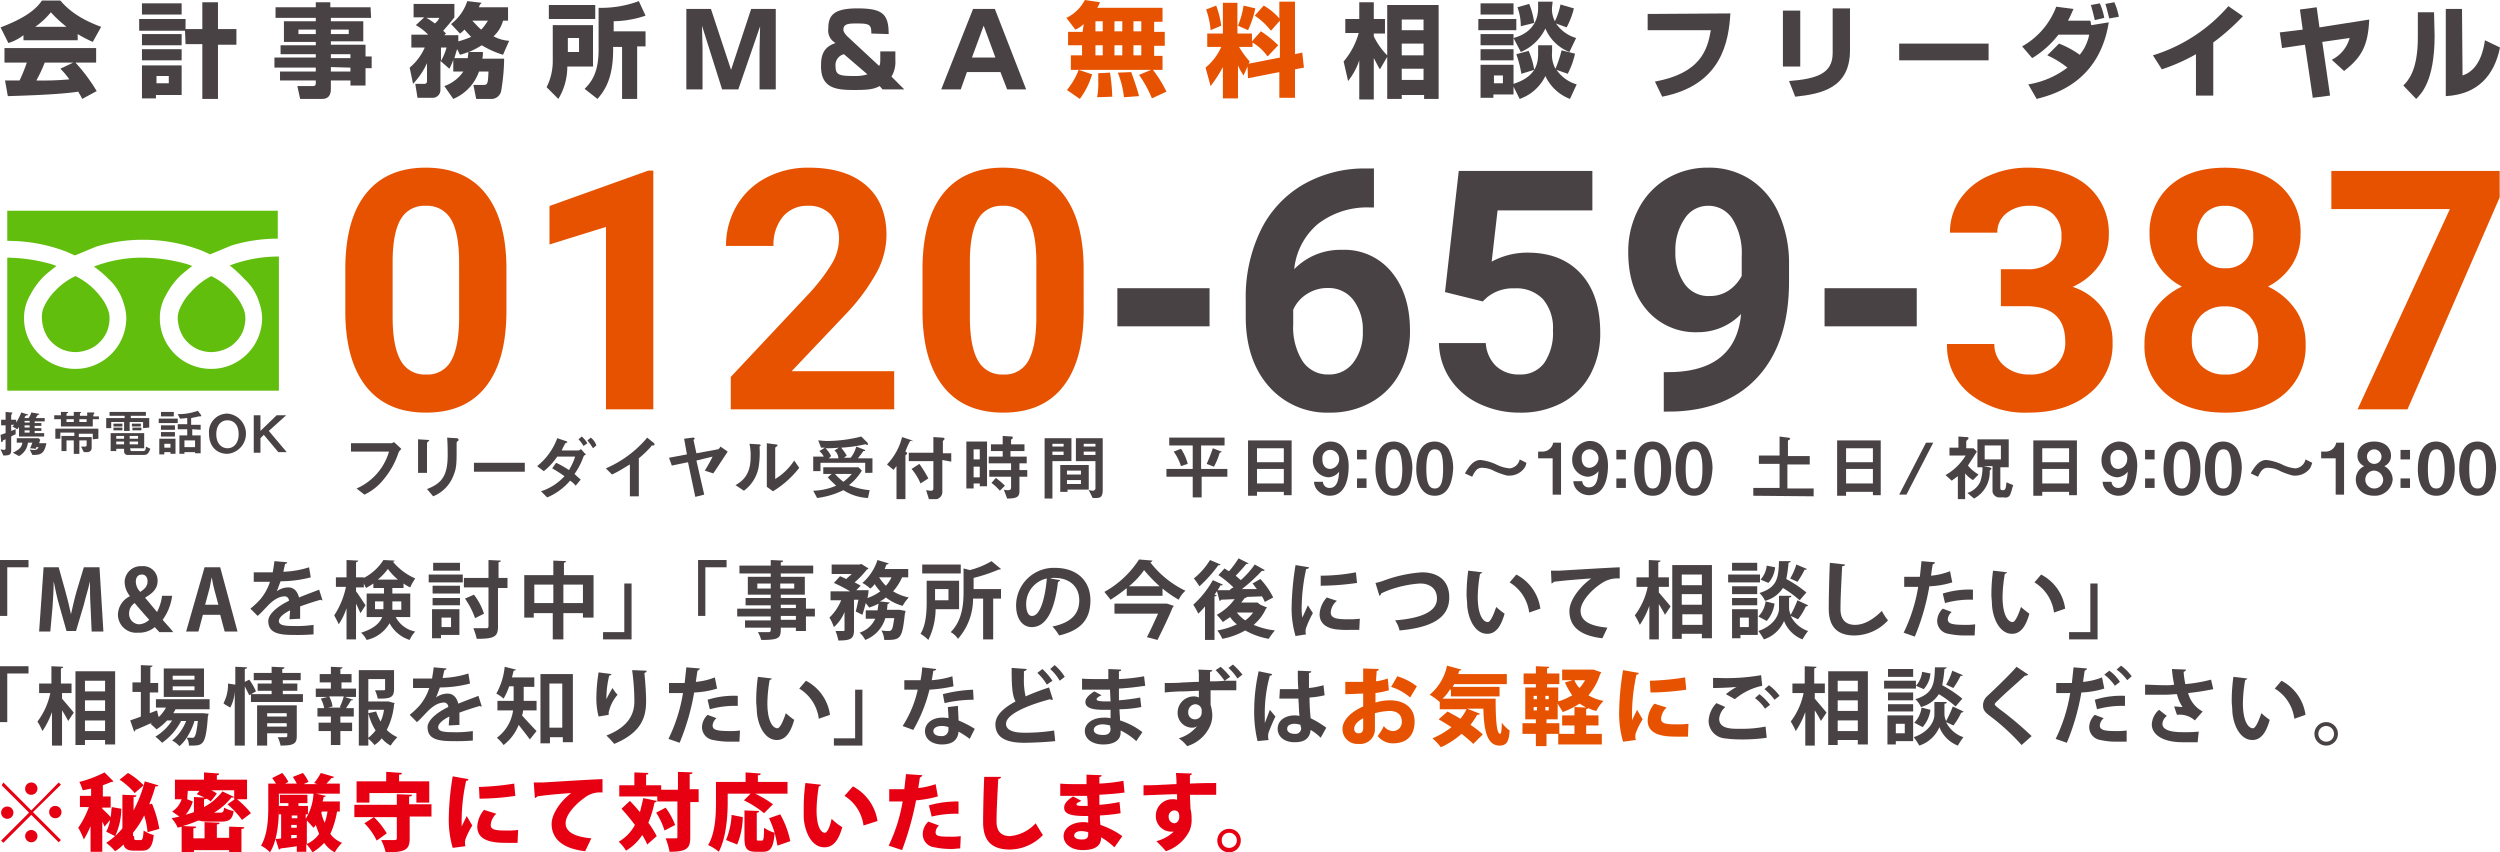 <svg xmlns="http://www.w3.org/2000/svg" width="447.3" height="152.5" viewBox="0 0 447.3 152.5"><g transform="translate(-344 -792)"><g transform="translate(0 145)"><g transform="translate(343.8 647)"><path d="M1.5,38.1v5A29.112,29.112,0,0,1,12,45c.5.2,1.1.5,1.6.7,1.3-.5,2.6-1.1,3.9-1.6a28.553,28.553,0,0,1,8.2-1.2,29.112,29.112,0,0,1,10.5,1.9c.5.2,1.1.5,1.6.7,1.3-.5,2.6-1.1,3.9-1.6a28.553,28.553,0,0,1,8.2-1.2v-5H1.5Z" fill="#61be0d"/><path d="M32,56.9a6.742,6.742,0,0,0,1,3.4,6.161,6.161,0,0,0,2.6,2.2A6.436,6.436,0,0,0,38,63a6.742,6.742,0,0,0,3.4-1,6.161,6.161,0,0,0,2.2-2.6,6.436,6.436,0,0,0,.5-2.4,4.333,4.333,0,0,0-.4-1.9,8.175,8.175,0,0,0-1.2-2A12.446,12.446,0,0,0,38,49.4a12.456,12.456,0,0,0-3.6,2.8,9.879,9.879,0,0,0-2.1,3.2A4.012,4.012,0,0,0,32,56.9Z" fill="#61be0d"/><path d="M43.9,49.9a9.286,9.286,0,0,1,2.7,4.3,8.574,8.574,0,0,1,.5,2.7,9.149,9.149,0,0,1-5.6,8.4,8.888,8.888,0,0,1-3.6.7,9.149,9.149,0,0,1-8.4-5.6,8.888,8.888,0,0,1-.7-3.6,8.017,8.017,0,0,1,1.1-4,13.594,13.594,0,0,1,2.7-3.6c.6-.5,1.3-1.1,2-1.6a8.8,8.8,0,0,0-1.5-.5,29.877,29.877,0,0,0-7.3-1A24.061,24.061,0,0,0,17,47.7a17.835,17.835,0,0,1,2.6,2.2,9.286,9.286,0,0,1,2.7,4.3,8.574,8.574,0,0,1,.5,2.7,9.149,9.149,0,0,1-5.6,8.4,8.888,8.888,0,0,1-3.6.7,9.149,9.149,0,0,1-8.4-5.6,8.888,8.888,0,0,1-.7-3.6,8.017,8.017,0,0,1,1.1-4,13.594,13.594,0,0,1,2.7-3.6c.6-.5,1.3-1.1,2-1.6a8.8,8.8,0,0,0-1.5-.5,29.877,29.877,0,0,0-7.3-1V69.9H50.1v-24a24.444,24.444,0,0,0-8.8,1.6A21.009,21.009,0,0,1,43.9,49.9Z" fill="#61be0d"/><path d="M7.7,56.9a6.742,6.742,0,0,0,1,3.4,6.161,6.161,0,0,0,2.6,2.2,6.436,6.436,0,0,0,2.4.5,6.742,6.742,0,0,0,3.4-1,6.161,6.161,0,0,0,2.2-2.6,6.436,6.436,0,0,0,.5-2.4,4.333,4.333,0,0,0-.4-1.9,8.175,8.175,0,0,0-1.2-2,12.446,12.446,0,0,0-4.5-3.7A12.15,12.15,0,0,0,10,52.1a9.879,9.879,0,0,0-2.1,3.2A4.678,4.678,0,0,0,7.7,56.9Z" fill="#61be0d"/><path d="M3.6,78.1V76.4c-.1.1-.2.3-.3.4l-.9-.5c.2-.1.2-.2.4-.3H2.2v1.1l.8-.3v.9a5.436,5.436,0,0,0-.8.4v2.4c0,.8-.2,1-1.4,1L.3,80.4c.2,0,.5.1.6.1s.3-.1.3-.2V78.6c-.5.2-.5.2-.5.3a.215.215,0,0,1-.2.2c-.1,0-.1-.2-.1-.2L.3,77.8c.4-.1.5-.2.9-.3V76.1H.4v-1h.8V73.7l1,.1c.2,0,.2,0,.2.1s-.1.1-.1.2-.1.1-.1.2v.8h.9v.5A10.085,10.085,0,0,0,4,73.8l1,.3c.1,0,.1,0,.2.1s0,.1-.1.1a.367.367,0,0,0-.3.1.52.52,0,0,0-.2.4h.7a2.908,2.908,0,0,0,.5-1L7,74c.1,0,.1,0,.2.1s0,.1-.1.1-.1,0-.2.1c-.1.2-.2.3-.3.5H8.2v.6H6.4v.3H7.6v.5H6.4v.4H7.6v.5H6.4v.4H8.1v.6ZM6,81.4l-.5-1a2.2,2.2,0,0,0,.8.1c.7,0,.7-.4.8-.5H6.7l-.1.3-1-.1.4-1H5.2a3.118,3.118,0,0,1-1.6,2.4L2.5,81c1-.5,1.6-.9,1.7-1.8h-1v-.8H7.1l.3.3-.2.6H8.5C8.1,81.3,7.4,81.4,6,81.4Zm-.5-6.1H4.6v.3h.9Zm0,.8H4.6v.4h.9Zm0,.9H4.6v.4h.9Z" fill="#494244"/><path d="M16.8,75v1.3H11.1V75H9.9v-.7h1.2v-.6h1a.367.367,0,0,1,.3.1c0,.1,0,.1-.1.1a.215.215,0,0,0-.2.2v.3h1.3v-.7h1s.3,0,.3.1,0,.1-.1.1-.1.1-.1.2v.3h1.3v-.6h1c.1,0,.3,0,.3.1s-.1.1-.1.2-.1,0-.1.1v.3h1V75Zm0,3.6v-1H14.3v.6h2.3v1.9c0,.6-.4.8-.9.8h-.5l-.5-1h.7c.1,0,.3,0,.3-.3v-.8H14.4v2.4h-1V78.8H12.1v1.9h-.9V78h2.3v-.6H11v1.1h-.9V76.7h7.7v1.8l-1,.1ZM13.4,75H12.1v.5h1.3Zm2.3,0H14.4v.5h1.3Z" fill="#494244"/><path d="M25.8,76.6V75.5H23.4v1.6h-1V75.5H20.1v1.1h-.9V74.8h3.3v-.4H19.8v-.7h6.5v.7H23.6v.4h3.3v1.7Zm-.1,4.8H23.2a.688.688,0,0,1-.8-.5h0v-.6H21v.4H20V77.5h6v2.7H23.5v.2c0,.1.1.3.2.3h2.1c.3,0,.5-.1.5-.8l.8.4C26.7,81.3,26.5,81.4,25.7,81.4Zm-5.2-5.1v-.5h1.6v.5Zm0,.7v-.5h1.6V77Zm1.9,1H21v.5h1.4Zm0,1H21v.5h1.4Zm2.5-1H23.4v.5h1.5Zm0,1H23.4v.5h1.5Zm-1.1-2.7v-.5h1.6v.5Zm.1.7v-.5h1.6V77Z" fill="#494244"/><path d="M28.6,75.7v-.8H32v.8Zm2.1,5.5v-.3H29.6v.4h-.9V78.5h2.9v2.7h-.9ZM29,76.9v-.8h2.5v.8Zm0,1.2v-.8h2.5v.8Zm0-3.6v-.8h2.3v.8Zm1.7,4.9H29.6v.7h1.1Zm3.9-2.6v1.1h1.5v3.2h-1v-.2H33.2v.3h-.9V77.9h1.4V76.8H32v-.9h1.7V74.8c-.4,0-.7.1-1.3.1l-.4-.8a10.46,10.46,0,0,0,3.6-.6l.6.8v.1l-.1.1h-.3c-.1,0-.1,0-.4.1-.1,0-.5.1-1,.2V76h1.7v.9Zm.5,2H33.2V80h1.9Z" fill="#494244"/><path d="M40.9,81.2c-2,0-3.3-1.4-3.3-3.6A3.29,3.29,0,0,1,40.9,74a3.613,3.613,0,0,1,0,7.2Zm0-6c-1.1,0-2,.8-2,2.5,0,1.6.9,2.5,2,2.5s2-.9,2-2.5S42.1,75.2,40.9,75.2Z" fill="#494244"/><path d="M50,80.9l-2.6-3.1-.6.6V81H45.6V74.3h1.2v2.8l2.9-2.8h1.7l-3.1,2.8,3.2,3.8Z" fill="#494244"/><path d="M71.5,81a14.474,14.474,0,0,1-2.6,4.7,9.659,9.659,0,0,1-3.5,2.8L64,87.4a10.329,10.329,0,0,0,5.8-6.6H63V79.3h7.2c.2,0,.3-.1.5-.2L72,80.3C71.8,80.6,71.6,80.7,71.5,81Z" fill="#494244"/><path d="M76.8,79l-.2.2v5.4H75v-6l1.6.1c.1,0,.4,0,.4.2Zm5.3-.1c-.2.2-.2.2-.2.5v.8c0,2.5,0,3.5-.5,4.7a6.486,6.486,0,0,1-3.7,3.9l-1.1-1.3c2.6-1,3.7-2.3,3.7-6.1,0-.3,0-2.1-.1-3.1l1.6.1c.1,0,.4,0,.4.2C82.3,78.7,82.3,78.8,82.1,78.9Z" fill="#494244"/><path d="M85,84.4V82.8h9.1v1.6Z" fill="#494244"/><path d="M104.6,81.7a13.041,13.041,0,0,1-1.6,3.1,13.257,13.257,0,0,0,1.1,1l-.9,1.1a4.3,4.3,0,0,0-1-.9,10.887,10.887,0,0,1-4.1,3L97,87.9a9.832,9.832,0,0,0,4.2-2.7c-.7-.5-1.5-1-2.2-1.4l.7-1a17.1,17.1,0,0,1,2.3,1.3,10.438,10.438,0,0,0,1.1-2.4H99.9a11.785,11.785,0,0,1-2.4,2.6l-1.2-.9a11.319,11.319,0,0,0,3.6-5l1.5.5c.1,0,.3.1.3.2s-.1.1-.3.2-.1.1-.2.3a8.915,8.915,0,0,0-.5,1h2.9c.2,0,.5-.1.5-.3l1,1.1C104.9,81.3,104.7,81.5,104.6,81.7Zm0-1.9a5.383,5.383,0,0,0-.9-1.2l.6-.5a5.8,5.8,0,0,1,1,1.2Zm1.7.4a12.133,12.133,0,0,0-1-1.4l.6-.5a2.805,2.805,0,0,1,1,1.4Z" fill="#494244"/><path d="M117,79.7c-.2,0-.2,0-.4.3a19.855,19.855,0,0,1-2.1,2v6.8h-1.6V83.1c-.9.5-1.7,1.1-3.2,1.8l-1.1-1.1a19.943,19.943,0,0,0,7.4-5.5l1.1.9c.1,0,.2.2.2.3S117.3,79.7,117,79.7Z" fill="#494244"/><path d="M128.1,84.3l-.3.4-1.5-.5a27.964,27.964,0,0,0,1.4-2.5l-2.9.7,1.4,6.1-1.6.4-1.3-6.2-2.9.6-.5-1.4,3.2-.6-.5-2.8,1.5-.2a.6.6,0,0,1,.4.1c0,.1,0,.1-.1.2s-.1.1-.1.2l.5,2.3,3.8-.7c.1,0,.3-.1.5-.5l1.3.9Z" fill="#494244"/><path d="M136.2,79.8c-.1.1-.1.1-.1.2a16.078,16.078,0,0,1-.1,3.1,6.7,6.7,0,0,1-2.7,4.7l-1.5-1c1.2-.7,2.7-1.8,2.7-5a9.737,9.737,0,0,0-.2-2.4l1.6.1c.3,0,.4.1.4.2S136.3,79.7,136.2,79.8Zm2.3,8.1-1.1-.8V79.3l1.5.2c.1,0,.4,0,.4.2s0,.1-.2.2l-.2.2v5.6a10.717,10.717,0,0,0,3.4-3.3l.9,1.3a17.282,17.282,0,0,1-4.7,4.2Z" fill="#494244"/><path d="M155.5,89.1a8.789,8.789,0,0,1-4.4-1.4,14.7,14.7,0,0,1-4.7,1.4l-.7-1.3a11.153,11.153,0,0,0,4.1-.9c-.5-.5-1-.9-1.5-1.5l.7-.6h-1.5V83.6h6.3l.6.6a9.564,9.564,0,0,1-2.3,2.6,12.5,12.5,0,0,0,3.7.9Zm-.5-4.8V82.8h-8v1.5h-1.3V81.7h1.9a3.915,3.915,0,0,0-.8-1l1-.6h-.7l-.5-1.3c.4,0,.9.1,1.6.1a24.894,24.894,0,0,0,6.1-.8l1,1a.52.52,0,0,1,.2.4c0,.1,0,.1-.1.1s-.3-.1-.4-.1-.4.1-.5.1a26.452,26.452,0,0,1-3.8.5,12.134,12.134,0,0,1,1,1.4l-.5.4h1.2a5.381,5.381,0,0,0,1-2l1.3.5s.3.1.3.2-.1.1-.2.1-.2,0-.2.1q-.3.45-.9,1.2h2.6v2.6H155Zm-5.5-3.7.8-.5a21.819,21.819,0,0,1-2.4.1,5.02,5.02,0,0,1,1,1.4l-.4.4h1.7A1.891,1.891,0,0,0,149.5,80.6Zm.1,4.2a9.955,9.955,0,0,0,1.5,1.4,9.6,9.6,0,0,0,1.5-1.4Z" fill="#494244"/><path d="M163.2,78.9c-.2,0-.2,0-.2.1a11.187,11.187,0,0,0-.8,1.8q.3.15.3.3c0,.1,0,.1-.1.2s-.2.1-.2.2v7.8h-1.6V83.4c-.4.5-.5.6-.5.7l-1.2-1a10.815,10.815,0,0,0,2.7-4.9l1.5.5c.1,0,.4.1.4.3C163.2,78.8,163.2,78.8,163.2,78.9Zm5.6,3.4v5.6a1.308,1.308,0,0,1-1,1.4h-1.4l-.5-1.6c.1,0,.6.1.8.1.4,0,.5-.1.5-.5V82.5h-4.4V81h4.4V78.2l1.6.1c.2,0,.4.1.4.2s0,.1-.1.2l-.2.2v2.2h1.5v1.5Zm-3.9,4.2a10.144,10.144,0,0,0-1.6-2.6l1.4-.9a22.605,22.605,0,0,1,1.6,2.6Z" fill="#494244"/><path d="M175.5,87v-.5h-1.1v.9h-1.3V79h3.7v8Zm0-6.6h-1.1v1.8h1.1Zm0,3.1h-1.1v1.9h1.1Zm7.1-.6v1.2H184v1.2h-1.4v2.6c0,1-.5,1.3-2.2,1.3l-.6-1.6a2.2,2.2,0,0,0,.8.1c.3,0,.5-.1.5-.5V85.3h-3.9V84.1h3.9V82.9h-4V81.7h2.5v-1h-2.1V79.5h2.1V78l1.6.1c.1,0,.2,0,.2.2s0,.1-.1.2-.2.1-.2.2v.8h2.4v1.2H181v1h2.9v1.2Zm-3.5,4.9a9.955,9.955,0,0,0-1.5-1.4l.8-.9c.3.3.8.6,1.6,1.4Z" fill="#494244"/><path d="M188.5,82.5v6.7h-1.4V78.4h4.8v4.1Zm2-3.1h-2v.5h2Zm0,1.4h-2v.6h2Zm.7,6.8V88h-1.3V83.2H195v4.4Zm2.4-3.4h-2.5v.7h2.5Zm0,1.7h-2.5v.7h2.5Zm2.7,3.2h-.6l-.7-1.4c.2,0,.5.1.7.1a.467.467,0,0,0,.5-.5V82.5h-3.5V78.4h4.8v9.2C197.5,88.8,197.2,89.1,196.3,89.1Zm-.1-9.7h-2.1v.5h2.1Zm0,1.4h-2.1v.6h2.1Z" fill="#494244"/><path d="M215.2,85.2V89h-1.6V85.3h-4.7V83.9h4.7V79.7h-4.2V78.3h9.9v1.4h-4.2v4.2h4.7v1.4h-4.6Zm-3.7-1.8a9.055,9.055,0,0,0-1.3-2.6l1.3-.5a8.253,8.253,0,0,1,1.2,2.7Zm7.2-2.5c-.2.1-.3.1-.3.2a12.234,12.234,0,0,1-1,2.4l-1.3-.5c.4-.9.8-1.9,1.1-2.8l1.3.5c.1,0,.3.1.3.2S218.8,80.8,218.7,80.9Z" fill="#494244"/><path d="M229.9,88.7V88h-4.8v.7h-1.6V78.8h7.8v9.8h-1.4Zm0-8.5h-4.8v2.5h4.8Zm0,3.7h-4.8v2.6h4.8Z" fill="#494244"/><path d="M313.9,88.7V87.3h4.7V83h-3.7V81.5h3.7V78.1l1.5.2c.2,0,.4.1.4.2s0,.1-.2.2-.2.1-.2.2v2.7H324v1.5h-4v4.3h4.7v1.4l-10.8-.1Z" fill="#494244"/><path d="M335.3,88.7V88h-4.8v.7h-1.6V78.8h7.8v9.8h-1.4Zm0-8.5h-4.8v2.5h4.8Zm0,3.7h-4.8v2.6h4.8Z" fill="#494244"/><path d="M341.3,88.5H340l4.8-9.3h1.3Z" fill="#494244"/><path d="M353.2,85.9a5.263,5.263,0,0,1-1.4-1.2v4.6h-1.3V85.2l-1.1.8-1.1-1a10.037,10.037,0,0,0,3.6-3.5H349V80.1h1.6v-2l1.3.1c.3,0,.5,0,.5.2s-.1.2-.2.3l-.2.2v1.3h1.3l.6.6c-.5.8-1,1.6-1.6,2.5a7.351,7.351,0,0,0,1.9,1.6Zm6.7,2.5a.906.906,0,0,1-1.1.6h-1a1.272,1.272,0,0,1-1.1-1V83.4h-1.6l1,.2c.3.1.4.1.4.2s0,.1-.1.2-.2.2-.2.3a5.35,5.35,0,0,1-2.8,4.9l-1.2-1a3.775,3.775,0,0,0,2.3-2,7.457,7.457,0,0,0,.4-2.6H354v-5h5.6v5h-1.5v3.7c0,.3.1.4.4.4s.4,0,.5-.3c.1-.1.1-.4.2-1.1l1.2.5c-.2.6-.3,1.1-.5,1.6Zm-1.7-8.7h-2.9v2.5h2.9Z" fill="#494244"/><path d="M370.4,88.7V88h-4.8v.7H364V78.8h7.8v9.8h-1.4Zm0-8.5h-4.8v2.5h4.8Zm0,3.7h-4.8v2.6h4.8Z" fill="#494244"/><path d="M379.2,88.7a2.973,2.973,0,0,1-2-.8,2.465,2.465,0,0,1-.8-1.7H378a1.135,1.135,0,0,0,1.2,1.1h0c1.4,0,1.6-1.6,1.7-2.9a2.576,2.576,0,0,1-1.9,1,2.948,2.948,0,0,1-2.8-2.9v-.1a3.3,3.3,0,0,1,3-3.4h.1c2.6,0,3.3,2.5,3.3,4.4C382.5,84.4,382.5,88.7,379.2,88.7Zm.1-8.2a1.391,1.391,0,0,0-1.5,1.4v.3c0,1,.5,1.7,1.4,1.7a1.735,1.735,0,0,0,1.6-1.7h0a1.518,1.518,0,0,0-1.5-1.7Z" fill="#494244"/><path d="M384,82.2V80.5h1.7v1.7Zm0,5.1V85.6h1.7v1.7Z" fill="#494244"/><path d="M390.6,88.7c-2.9,0-3.3-3.5-3.3-4.7,0-1.6.3-5,3.3-5a2.973,2.973,0,0,1,2.5,1.4,7.19,7.19,0,0,1,.8,3.5C393.9,84.9,393.7,88.7,390.6,88.7Zm0-8.3c-.8,0-1.5.6-1.5,3.5s.6,3.5,1.5,3.5c.8,0,1.5-.7,1.5-3.5C392,80.8,391.4,80.4,390.6,80.4Z" fill="#494244"/><path d="M398,88.7c-2.9,0-3.3-3.5-3.3-4.7,0-1.6.3-5,3.3-5a2.973,2.973,0,0,1,2.5,1.4,7.19,7.19,0,0,1,.8,3.5C401.2,84.9,401,88.7,398,88.7Zm0-8.3c-.8,0-1.5.6-1.5,3.5s.6,3.5,1.5,3.5,1.5-.7,1.5-3.5C399.4,80.8,398.8,80.4,398,80.4Z" fill="#494244"/><path d="M413.5,83.8a3.317,3.317,0,0,1-2.6,1.3,2.2,2.2,0,0,1-.8-.1,14.58,14.58,0,0,1-1.9-.7,4.645,4.645,0,0,0-2.3-.6c-.9,0-1.3.8-1.7,1.6l-1.3-.6c.7-1.2,1.5-2.4,2.8-2.4a9.006,9.006,0,0,1,2.8.8,6.652,6.652,0,0,0,2.4.7,2.018,2.018,0,0,0,1.8-1.6l1.2.6A4.179,4.179,0,0,1,413.5,83.8Z" fill="#494244"/><path d="M418.1,88.5V82h-2.6V80.8h.7a1.948,1.948,0,0,0,2-1.6h1.4v9.3Z" fill="#494244"/><path d="M425,88.7c-2.1,0-3.3-1.3-3.3-2.9a2.606,2.606,0,0,1,1.5-2.4,1.961,1.961,0,0,1-1.2-1.9c0-1.3,1-2.5,3-2.5s3,1.2,3,2.5a1.961,1.961,0,0,1-1.2,1.9,2.789,2.789,0,0,1,1.5,2.4,3.186,3.186,0,0,1-3.3,2.9Zm0-4.5a1.6,1.6,0,1,0,0,3.2h0a1.577,1.577,0,0,0,1.6-1.6h0A1.718,1.718,0,0,0,425,84.2Zm0-3.8a1.3,1.3,0,0,0-1.3,1.2h0v.1a1.3,1.3,0,1,0,2.6,0h0a1.321,1.321,0,0,0-1.3-1.3Z" fill="#494244"/><path d="M429.7,82.2V80.5h1.7v1.7Zm0,5.1V85.6h1.7v1.7Z" fill="#494244"/><path d="M436.1,88.7c-3,0-3.3-3.5-3.3-4.7,0-1.6.3-5,3.3-5a2.973,2.973,0,0,1,2.5,1.4,7.19,7.19,0,0,1,.8,3.5C439.4,84.9,439.2,88.7,436.1,88.7Zm0-8.3c-.8,0-1.5.6-1.5,3.5s.6,3.5,1.5,3.5,1.5-.7,1.5-3.5C437.5,80.8,436.9,80.4,436.1,80.4Z" fill="#494244"/><path d="M443.5,88.7c-2.9,0-3.3-3.5-3.3-4.7,0-1.6.3-5,3.3-5a2.973,2.973,0,0,1,2.5,1.4,7.19,7.19,0,0,1,.8,3.5C446.7,84.9,446.5,88.7,443.5,88.7Zm0-8.3c-.8,0-1.5.6-1.5,3.5s.6,3.5,1.5,3.5,1.5-.7,1.5-3.5C445,80.8,444.3,80.4,443.5,80.4Z" fill="#494244"/><path d="M238.1,88.7a2.973,2.973,0,0,1-2-.8,2.465,2.465,0,0,1-.8-1.7h1.6a1.135,1.135,0,0,0,1.2,1.1h0c1.4,0,1.6-1.6,1.7-2.9a2.576,2.576,0,0,1-1.9,1,2.948,2.948,0,0,1-2.8-2.9v-.1a3.3,3.3,0,0,1,3-3.4h.1c2.6,0,3.3,2.5,3.3,4.4C241.5,84.5,241.4,88.7,238.1,88.7Zm.2-8.2a1.391,1.391,0,0,0-1.5,1.4v.3c0,1,.5,1.7,1.4,1.7a1.735,1.735,0,0,0,1.6-1.7h0a1.638,1.638,0,0,0-1.5-1.7Z" fill="#494244"/><path d="M243,82.2V80.5h1.7v1.7Zm0,5.1V85.6h1.7v1.7Z" fill="#494244"/><path d="M249.6,88.7c-2.9,0-3.3-3.5-3.3-4.7,0-1.6.3-5,3.3-5a2.973,2.973,0,0,1,2.5,1.4,7.19,7.19,0,0,1,.8,3.5C252.8,85,252.7,88.7,249.6,88.7Zm0-8.3c-.8,0-1.5.6-1.5,3.5,0,2.8.6,3.5,1.5,3.5.8,0,1.5-.7,1.5-3.5C251,80.9,250.4,80.4,249.6,80.4Z" fill="#494244"/><path d="M256.9,88.7c-2.9,0-3.3-3.5-3.3-4.7,0-1.6.3-5,3.3-5a2.973,2.973,0,0,1,2.5,1.4,7.19,7.19,0,0,1,.8,3.5C260.1,85,259.9,88.7,256.9,88.7Zm0-8.3c-.8,0-1.5.6-1.5,3.5,0,2.8.6,3.5,1.5,3.5s1.5-.7,1.5-3.5C258.4,80.9,257.8,80.4,256.9,80.4Z" fill="#494244"/><path d="M272.9,83.8a3.317,3.317,0,0,1-2.6,1.3,2.2,2.2,0,0,1-.8-.1,14.58,14.58,0,0,1-1.9-.7,4.645,4.645,0,0,0-2.3-.6c-.9,0-1.3.8-1.7,1.6l-1.3-.6c.7-1.2,1.5-2.4,2.8-2.4a9.006,9.006,0,0,1,2.8.8,6.652,6.652,0,0,0,2.4.7,2.018,2.018,0,0,0,1.8-1.6l1.2.6A2.112,2.112,0,0,1,272.9,83.8Z" fill="#494244"/><path d="M289.4,82.2V80.5h1.7v1.7Zm0,5.1V85.6h1.7v1.7Z" fill="#494244"/><path d="M295.9,88.7c-3,0-3.3-3.5-3.3-4.7,0-1.6.3-5,3.3-5a2.973,2.973,0,0,1,2.5,1.4,7.19,7.19,0,0,1,.8,3.5C299.2,85,299,88.7,295.9,88.7Zm0-8.3c-.8,0-1.5.6-1.5,3.5,0,2.8.6,3.5,1.5,3.5s1.5-.7,1.5-3.5C297.4,80.9,296.7,80.4,295.9,80.4Z" fill="#494244"/><path d="M303.3,88.7c-2.9,0-3.3-3.5-3.3-4.7,0-1.6.3-5,3.3-5a2.973,2.973,0,0,1,2.5,1.4,7.19,7.19,0,0,1,.8,3.5C306.5,85,306.3,88.7,303.3,88.7Zm0-8.3c-.8,0-1.5.6-1.5,3.5,0,2.8.6,3.5,1.5,3.5s1.5-.7,1.5-3.5C304.8,80.9,304.1,80.4,303.3,80.4Z" fill="#494244"/><path d="M284.5,88.6a2.973,2.973,0,0,1-2-.8,2.465,2.465,0,0,1-.8-1.7h1.6a1.135,1.135,0,0,0,1.2,1.1h0c1.4,0,1.6-1.6,1.7-2.9a2.576,2.576,0,0,1-1.9,1,2.948,2.948,0,0,1-2.8-2.9v-.1a3.3,3.3,0,0,1,3-3.4h.1c2.6,0,3.3,2.5,3.3,4.4C287.9,84.3,287.8,88.6,284.5,88.6Zm.2-8.2a1.391,1.391,0,0,0-1.5,1.4V82c0,1,.5,1.7,1.4,1.7a1.735,1.735,0,0,0,1.6-1.7h0a1.624,1.624,0,0,0-1.5-1.6Z" fill="#494244"/><path d="M278,88.5V82h-2.6V80.8h.7a1.948,1.948,0,0,0,2-1.6h1.4v9.3H278Z" fill="#494244"/><path d="M4.4,6.3A8.67,8.67,0,0,1,1.7,7.7L.3,4.9C4.8,3.2,6.7,1.6,7.7.1H11c.8.9,2.6,3,7.3,4.7L16.8,7.5a24.252,24.252,0,0,1-2.7-1.4V7.2H4.4ZM14.9,17.7c-.2-.5-.5-.9-.7-1.3-3.1.5-9.3.7-12.6.8l-.5-2.8H3.7A30.543,30.543,0,0,0,5,11.2H1V8.6H17.4v2.6H13.7a30.707,30.707,0,0,1,3.8,5.1ZM12.1,4.8A22.714,22.714,0,0,1,9.3,2.2,13.939,13.939,0,0,1,6.5,4.8Zm1.2,6.4H8.2a24.41,24.41,0,0,1-1.5,3.2,54.331,54.331,0,0,0,5.9-.2A12.623,12.623,0,0,0,11,12.3Z" fill="#494244"/><path d="M33.3,5.5H25.1V3.4h8.3V5.2h3V.4h2.8V5.2h3.3V8H39.2v9.7H36.4V7.9h-3ZM25.6.6h7.1v2H25.6Zm0,5.5h7.1v2H25.6Zm0,2.7h7.1v2H25.6Zm0,2.9h7.1V17H28.1v.6H25.6Zm2.6,1.9v1.3h2.2V13.6Z" fill="#494244"/><path d="M66.6,3.2H59.4v.6h5.8V7.4H59.4V8h6.2v2.1h1.1v2.1H65.6v3.1H62.9v-.9H59.4V16c0,.9-.4,1.7-1.5,1.7h-4l-.5-2.3h2.8c.4,0,.5-.2.5-.5v-.5H50.3V12.8h6.4v-.7H49.3V10.3h7.4V9.7H50.4V8.1h6.3V7.5H51V3.8h5.7V3.2H49.5V1.3h7.2V.4h2.6v.9h7.2Zm-13,2.1v.8h3.1V5.3Zm5.8,0v.8h3.2V5.3Zm0,4.4v.7h3.5V9.7Zm0,2.3v.8h3.5v-.7L59.4,12Z" fill="#494244"/><path d="M73.5,12.1a9.824,9.824,0,0,0,2.7-3.6H73.8V6.2h3a9.236,9.236,0,0,0-2.2-1.7l1.5-1.4H74.2V.7h7.3V3.1c-.6.8-1.3,1.6-2,2.4L80,6l-.3.3h2.5V7.4a15.546,15.546,0,0,0,2.3-.8c-.5-.5-.9-1-1.2-1.3a5.008,5.008,0,0,1-.8.7L80.9,4.3A8.4,8.4,0,0,0,83.8.2l2.6.3a1.374,1.374,0,0,0-.5.8h5.2V3.7h-.9a5.75,5.75,0,0,1-1.7,2.8,6.937,6.937,0,0,0,2.8.8L90.2,9.8a16.313,16.313,0,0,1-3.8-1.7,16.65,16.65,0,0,1-2.3,1.2h2.5a4.869,4.869,0,0,1-.1,1.2h3.9a36.387,36.387,0,0,1-.5,5.6,1.805,1.805,0,0,1-2,1.6H85.4l-.5-2.5h1.8c.8,0,.8-.4.9-2.4H85.9a8.239,8.239,0,0,1-4.6,4.9l-1.6-2.3a6.806,6.806,0,0,0,3.4-2.6H81.3V10.7a11.111,11.111,0,0,1-.7,1.6L79,10.9v5.2a1.394,1.394,0,0,1-1.5,1.4H74.9L74.5,15h1.6a.45.45,0,0,0,.5-.5V11.3A13.4,13.4,0,0,1,74.1,15Zm3-8.9a13.029,13.029,0,0,1,1.5,1,2.539,2.539,0,0,0,.8-1H76.5Zm2.6,7.7a10.143,10.143,0,0,0,1-2.4h-1Zm4.8-.5c0-.4.1-.7.1-1.1a12.608,12.608,0,0,1-1.5.5l-.5-1c-.1.2-.2.6-.5,1.6h2.4Zm.8-6.7c.5.5,1,1.1,1.6,1.6a9.549,9.549,0,0,0,1.2-1.6H84.7Z" fill="#494244"/><path d="M99.2,4.5h7.1v7.4h-4.6a11.043,11.043,0,0,1-1.6,5.8L98,15.6A10.388,10.388,0,0,0,99.1,11V4.5ZM98.4.9h8.3V3.4H98.4Zm3.4,5.9V9.3h2V6.8Zm12.4,1.6v9.3h-2.7V8.4h-1.6c.1,5.7-1.6,7.9-2.8,9.3l-2.3-1.8c1.3-1.3,2.5-3,2.5-7V1.4A19.463,19.463,0,0,0,114.5.2l1.2,2.6a18.467,18.467,0,0,1-5.7,1V5.6h5.7V8.3h-1.5Z" fill="#494244"/><path d="M132.3,16h-2.9L125.8,4.6c0,1,.1,3.1.1,4V16H123V1.6h4.4L131,12.5l3.6-10.9H139V16h-2.9V8.7c0-1,.1-3,.1-4Z" fill="#494244"/><path d="M156.1,6c0-1.6-.3-1.8-2.6-1.8-1.3,0-2.4,0-2.4,1.1,0,.5.6,1.1.7,1.2l5.7,5.3c.2-.4.2-.5.2-1.6v-1h2.7v1.6a5,5,0,0,1-.7,2.9L162,16h-3.9l-.5-.6c-1,.5-1.7.7-4.5.7-3.1,0-6-.2-6-4.2,0-1.5.1-3.4,2.6-4.2a2.554,2.554,0,0,1-1.3-2.6c0-2.3.9-3.6,5.2-3.6,4.5,0,5.6,1,5.6,4.6Zm-4.9,3.7a1.993,1.993,0,0,0-1.5,2.2c0,1.6.8,1.7,3.6,1.7a7.107,7.107,0,0,0,2.1-.3Z" fill="#494244"/><path d="M179.2,12.9h-6L172.1,16h-3.5l5.7-14.4h3.9L183.8,16h-3.4Zm-5.1-2.6h4.2l-2.1-5.7Z" fill="#494244"/><path d="M194.1,4.3a4.923,4.923,0,0,1-1.5,1L191,3.2A7.3,7.3,0,0,0,194.3,0l2.7.4a3.128,3.128,0,0,1-.5,1h11.7V3.9h-1.5V5.7h1.9V8.2h-1.9V10h1.5v2.5H191.8V9.9h2V8.1h-2.5V5.7h2.6l.2-1.4Zm1.5,9a13.983,13.983,0,0,1-2.2,4.4l-2.3-1.6a13.057,13.057,0,0,0,2.1-3.6Zm.6-9.5V5.6h1.3V3.8Zm0,4.3V9.9h1.3V8.1Zm2.6,4.9a31.255,31.255,0,0,1,.4,4.3l-2.7.1a14.154,14.154,0,0,0,.2-2.9V13.1Zm.8-9.2V5.6H201V3.8Zm0,4.3V9.9H201V8.1Zm3,4.8c.5,1.4,1,2.8,1.4,4.3l-2.7.2a16.707,16.707,0,0,0-1.1-4.4Zm.4-9.1V5.6h1.4V3.8Zm0,4.3V9.9h1.4V8.1Zm3.4,4.3a20.646,20.646,0,0,1,2.5,4l-2.6,1.2a21.346,21.346,0,0,0-2.3-4.2Z" fill="#e75200"/><path d="M223.4,11.9l-.7,1.6a10.418,10.418,0,0,1-1-1.8v5.9H219V12a24.64,24.64,0,0,1-2.2,3.4l-.9-3.3a10.1,10.1,0,0,0,2.8-3.7h-2.5V6H219V.5h2.6V6h2.6V7.4l1.6-1.8a18.85,18.85,0,0,1,3.1,2.5l-1.9,2a9.265,9.265,0,0,0-2.7-2.5v.8h-2.4a15.718,15.718,0,0,0,1.9,2.6l-.2.4,5.6-1.1V3.7l-1.6,1.8a12.423,12.423,0,0,0-2.9-2.7L226.3,1a10.444,10.444,0,0,1,2.8,2.3V.3h2.8V9.7l1.3-.3.3,2.7-1.6.3v5.1h-2.8V12.9L223.5,14ZM217.8,1a15.822,15.822,0,0,1,.9,3.6l-1.9.8a14.291,14.291,0,0,0-.8-3.7Zm7,.5a17.873,17.873,0,0,1-1.3,3.9l-1.8-.8a16.148,16.148,0,0,0,1-3.6Z" fill="#e75200"/><path d="M240.6,11a13.255,13.255,0,0,0,2.7-5.1h-2.4V3.4h2.5V.4H246v3h2V6h-2v.5a12.43,12.43,0,0,0,2.5,3.5l-1.4,2.4c-.4-.6-.6-1.1-1.1-2v7.4h-2.6v-7a12.014,12.014,0,0,1-2,3.7ZM257.6.9V17.7H255V17h-4v.7h-2.6V.9ZM251,3.5V5.4h3.9V3.5Zm0,4.3V9.9h3.9V7.8Zm0,4.5v2h3.9v-2Z" fill="#494244"/><path d="M264.7,3.4h6.8v2h-6.8Zm.4-2.8H271v2h-5.9Zm0,5.5H271v2h-5.9Zm5.9,9.4v1.4h-3.6v.6h-2.3V11.6H271V15c4.4-1.4,4.4-4.1,4.4-5.7V8.1h2.5V9.3a5.246,5.246,0,0,0,.6,3A21.291,21.291,0,0,0,279.6,9l2.4.6a14.011,14.011,0,0,1-1.3,3.6l-2-.7a6.619,6.619,0,0,0,3.6,2.6l-1.2,2.6a7.988,7.988,0,0,1-4.4-4.1,8.081,8.081,0,0,1-4.6,4.1Zm-5.9-6.7H271v2h-5.9Zm2.4,4.7v1.4h1.6V13.5ZM277.9,1.2a4.678,4.678,0,0,0,.5,2.6,11.76,11.76,0,0,0,1-3l2.4.7a14.04,14.04,0,0,1-1.3,3.4l-1.9-.7a6.619,6.619,0,0,0,3.6,2.6L281,9.3a7.707,7.707,0,0,1-4.3-4.2,8.577,8.577,0,0,1-4.4,4.2L271,6.8c4.4-1.2,4.4-4.6,4.4-5.5V.3H278Zm-4.2,7.9a13.308,13.308,0,0,1,1,3.4l-2.3.7a19.955,19.955,0,0,0-.9-3.5Zm.1-8.4a13.123,13.123,0,0,1,.9,3.4l-2.4.6a9.738,9.738,0,0,0-.6-3.4Z" fill="#494244"/><path d="M309.8,2.4c-.3,4.8-1.4,12.8-12.2,14.9l-1.3-2.7c8.1-1.5,9.4-5.6,10-9.2H295V2.5l14.8-.1Z" fill="#494244"/><path d="M322.3,11.9h-3.1V1.9h3.1ZM331.2,9c0,6.7-5,7.8-9.8,8.3l-1.1-2.8c5.1-.4,7.8-1.4,7.8-5v-8h3.1Z" fill="#494244"/><path d="M356,7.8v3H340v-3Z" fill="#494244"/><path d="M368.6,7.8a16.492,16.492,0,0,1,3.7,2A8,8,0,0,0,374,6.2h-5.5a17.282,17.282,0,0,1-4.7,4.2L362,8.3a13.678,13.678,0,0,0,6.1-7.1l3.1.4c-.3.6-.5,1.2-1,2.1h4c.1.3.1.7.2.8l3.1-.5c-1.7,10.7-9.8,12.9-12.9,13.7l-1.5-2.6a15.731,15.731,0,0,0,7-3,16.536,16.536,0,0,0-3.6-2.2ZM375,3.6c-.2-.9-.6-2.4-.7-2.7l1.6-.3a11.223,11.223,0,0,1,.8,2.6Zm2.6-.3c-.3-1-.3-1.3-.7-2.6l1.6-.3a11.223,11.223,0,0,1,.8,2.6Z" fill="#494244"/><path d="M396.2,17.1h-3.1V9.7a33.288,33.288,0,0,1-6.1,2.7l-1.6-2.5a29.2,29.2,0,0,0,13.5-8.8l2.6,1.8a39.576,39.576,0,0,1-5.3,4.7Z" fill="#494244"/><path d="M424.1,3.5c-.2,4.7-1.4,6.8-4.5,9.2l-2.2-2a6.235,6.235,0,0,0,3.2-3.9l-4.9.7,1.4,9.6-3.1.4L412.6,8l-4.1.6-.4-2.8,4.1-.5-.5-3.6,3-.4.5,3.6Z" fill="#494244"/><path d="M435.8,6.4c0,8.1-2.4,10.4-3.3,11.3l-2.3-2.4c.8-.8,2.6-2.6,2.6-8.6V2.2h2.9l.1,4.2Zm5,7.1c3.1-1,3.8-4.8,4-6.3l2.7,1.3c-1,4.9-3.9,8.4-9.7,8.7V1.6h2.9l.1,11.9Z" fill="#494244"/><path d="M.2,110.2v-10H5.3v1.3H1.5v8.7Z" fill="#494244"/><path d="M18.7,113H16.6l-.2-4.5c-.1-1.5-.1-3.1-.1-4.5h0c-.3,1.4-.8,2.9-1.1,4.2l-1.4,4.7H12.1l-1.3-4.6c-.4-1.3-.7-2.9-1-4.3h0c0,1.5-.1,3.2-.2,4.6L9.2,113h-2L8,101.5h2.7l1.2,4.3c.4,1.4.7,2.7,1,4.1h0c.3-1.3.6-2.7,1-4.1l1.3-4.3H18Z" fill="#494244"/><path d="M31,106.6a9.273,9.273,0,0,1-1.7,4.3c.5.6,1.2,1.3,1.9,2.2H28.7c-.2-.3-.5-.5-.8-.9a4.359,4.359,0,0,1-3,1,3.27,3.27,0,0,1-3.6-3.2,3.738,3.738,0,0,1,2.1-3.3v-.1a4.169,4.169,0,0,1-.9-2.4,2.892,2.892,0,0,1,3.1-2.9,2.576,2.576,0,0,1,2.8,2.6c0,1.2-.6,2.1-2.2,3v.1c.7.8,1.5,1.8,2.1,2.5a8.947,8.947,0,0,0,.9-2.9H31Zm-4.1,4.3c-.7-.8-1.7-1.9-2.6-3a2.2,2.2,0,0,0-1,1.8,1.864,1.864,0,0,0,1.9,2A3.013,3.013,0,0,0,26.9,110.9Zm-2.4-6.8a2.688,2.688,0,0,0,.8,1.8c.9-.6,1.3-1.1,1.3-1.9,0-.6-.3-1.2-1-1.2C24.8,102.8,24.5,103.4,24.5,104.1Z" fill="#494244"/><path d="M42.7,113H40.4l-.8-3H36.5l-.8,3H33.5l3.3-11.5h2.8Zm-3.4-4.7-.7-2.6a20.48,20.48,0,0,1-.5-2.4h0c-.2.7-.3,1.7-.5,2.3l-.7,2.6h2.4Z" fill="#494244"/><path d="M57.9,107.4h-.1c-.1,0-.2,0-.2-.1-1.1.3-2.6.8-3.7,1.2v2.2l-1.9.1c0-.6.1-1.2.1-1.6-1.2.6-2,1.3-2,1.9,0,.7.8.9,2.5.9a20.6,20.6,0,0,0,3.7-.2v1.7a37.762,37.762,0,0,1-3.8.1c-2.9,0-4.3-.6-4.3-2.5,0-1.2,1.6-2.6,3.7-3.6a.773.773,0,0,0-.7-.8c-1,0-2,.5-3.3,1.9-.4.4-.9,1-1.6,1.6L45,108.9a14.876,14.876,0,0,0,1.8-1.7,9.407,9.407,0,0,0,1.7-3.1H45.6v-1.7H49c.1-.6.2-1.2.3-2l2.3.2a.446.446,0,0,1-.4.3c-.1.5-.2.9-.3,1.4a17.114,17.114,0,0,0,4.6-.8l.3,1.8a21.448,21.448,0,0,1-5.4.7c-.3.8-.5,1.4-.7,1.8h0a3.523,3.523,0,0,1,2.1-.7c.9,0,1.6.6,1.9,1.8,1.2-.5,2.6-1,3.6-1.4Z" fill="#494244"/><path d="M73.6,110.4H71a5.037,5.037,0,0,0,3.5,2.6,4.923,4.923,0,0,0-1,1.5,6.177,6.177,0,0,1-3.6-3,6.236,6.236,0,0,1-4.1,3,4.485,4.485,0,0,0-1-1.3c2.3-.7,3.3-1.7,3.8-2.8H65.8v-4.2h3.1v-1H67v-.8a14.8,14.8,0,0,1-1.3.8,5.937,5.937,0,0,1-.4-.8v.7H63.9v.7c.4.5,1.5,2.2,1.7,2.5l-.9,1.4c-.2-.4-.5-1.1-.8-1.7v6.4H62.2v-5.6a11.2,11.2,0,0,1-1.4,2.9c-.2-.5-.6-1.2-.8-1.6a14.773,14.773,0,0,0,2.1-5.1H60.3v-1.7h1.9v-3.1l2.1.1c0,.1-.1.2-.4.3v2.7h1.4v.1a9.155,9.155,0,0,0,3.5-3.2c.1,0,.1,0,2,.1,0,.1-.1.2-.3.2a10.83,10.83,0,0,0,4,3,8.272,8.272,0,0,0-.9,1.6,7.458,7.458,0,0,1-1.2-.7v.8h-2v1h3.2v4.2ZM67.3,109h1.5v-1.4H67.3Zm4.1-5.3a10.489,10.489,0,0,1-1.8-1.9,10.489,10.489,0,0,1-1.8,1.9Zm.6,3.9H70.4v1.5H72Z" fill="#494244"/><path d="M76.9,104.2v-1.4H83v1.4Zm5.5,4.8v4.6H79.1v.6H77.5V109Zm-4.8-2.8v-1.4h4.9v1.4Zm0,2.1V107h4.9v1.3Zm4.9-7.6v1.4H77.7v-1.4Zm-1.6,9.8H79.2v1.7h1.7Zm10.1-7v1.7H89.3v6.9c0,1.8-.6,2.2-3.8,2.2a13.894,13.894,0,0,0-.6-1.9h2.3c.3,0,.4-.1.4-.4v-6.9H83.2v-1.7h4.4v-3.2l2.2.1c0,.2-.1.2-.4.3v2.8H91Zm-6,2.9a11.224,11.224,0,0,1,1.8,3.4l-1.6.8a14.6,14.6,0,0,0-1.8-3.5Z" fill="#494244"/><path d="M101,102.9h5.4v7.6h-1.9v-.8H101v4.7H99.1v-4.7H95.7v.8H94v-7.6h5.2v-2.6l2.3.1c0,.1-.1.2-.4.3v2.2Zm-5.2,5h3.4v-3.3H95.8Zm5.2,0h3.5v-3.3H101Z" fill="#494244"/><path d="M113.2,104.4v10h-5.1v-1.3h3.8v-8.7Z" fill="#494244"/><path d="M125.1,110.2v-10h5.1v1.3h-3.8v8.7Z" fill="#494244"/><path d="M146,108.9v1.4h-1.6v2.6h-1.8v-.6h-2.7c0,1.8-.1,2.2-3.5,2.2a5.91,5.91,0,0,0-.6-1.4h1.9c.3,0,.4-.1.4-.4v-.4h-4.6V111h4.6v-.7h-6v-1.4h6v-.6h-4.5V107h4.5v-.6H134v-3.2h4.1v-.6h-5.6v-1.4h5.6v-1l2.2.1c0,.2-.1.3-.4.3v.6h5.8v1.4h-5.8v.6h4.3v3.2h-4.3v.6h4.5v1.9Zm-10.3-3.6h2.4v-.9h-2.4Zm6.6-.9h-2.5v.9h2.5Zm-2.4,3.8v.6h2.7v-.6Zm2.7,2.7v-.7h-2.7v.7Z" fill="#494244"/><path d="M162.5,103.3h-.9a9.632,9.632,0,0,1-1.6,2.5,8.624,8.624,0,0,0,2.8,1.1,7.166,7.166,0,0,0-1.1,1.5,8.469,8.469,0,0,1-3-1.5,4.129,4.129,0,0,1-1.1.7l1.8.2c0,.1-.2.2-.4.3l-.1,1h2.2l1.1.2a1.087,1.087,0,0,1-.1.5c-.5,4.7-.8,4.7-3.7,4.7a3.686,3.686,0,0,0-.5-1.7,7.174,7.174,0,0,0,1.3.1.551.551,0,0,0,.5-.2c.2-.2.3-.8.5-2.1h-1.6a5.966,5.966,0,0,1-3.6,3.9,4.125,4.125,0,0,0-1-1.3,4.7,4.7,0,0,0,2.8-2.5h-1.7v-1.5h2.1c.1-.4.1-.8.2-1.2a8.651,8.651,0,0,1-1.7.7c-.1-.2-.4-.5-.6-.8q-.3,1.2-.6,2.1l-1.2-.6c.2-.6.3-1.3.5-2.1H153v5.4c0,1.6-.6,1.9-2.8,1.9a10.927,10.927,0,0,0-.5-1.7h1.4c.2,0,.2-.1.2-.2v-3.2a6.9,6.9,0,0,1-1.9,2.7,8.865,8.865,0,0,0-.8-1.7,8.916,8.916,0,0,0,2.1-3.1h-1.9v-1.6h3.5a26.391,26.391,0,0,0-2.9-1.5l1.1-1.2a9.745,9.745,0,0,1,1.1.5c.3-.3.7-.6,1-.9H149V101h5l.3-.1,1.3.8c-.1.1-.2.2-.3.2a15.579,15.579,0,0,1-2.2,2.3,10.909,10.909,0,0,1,1.1.6l-.8.8h2.2a6.393,6.393,0,0,1-.2,1.4,8.36,8.36,0,0,0,2.3-1.2,6.42,6.42,0,0,1-1-1.3,3.043,3.043,0,0,1-.8.8,7.1,7.1,0,0,0-1.4-1,9.219,9.219,0,0,0,2.7-4.1l2,.6c0,.1-.2.2-.4.2-.1.3-.2.5-.3.8h4.2v1.5Zm-5,0a7.887,7.887,0,0,0,1.2,1.5,5.6,5.6,0,0,0,1-1.5Z" fill="#494244"/><path d="M171.7,109h-4.1a12.718,12.718,0,0,1-1.3,5.5,7.551,7.551,0,0,0-1.4-1.1c1-1.6,1.1-4,1.1-5.7v-3.8h5.8V109Zm.4-8v1.6h-6.9V101Zm-2.2,4.4h-2.4v2h2.4Zm9.4,0v1.7h-1.4v7.3h-1.8v-7.3h-1.8a10.8,10.8,0,0,1-2.7,7.2,3.744,3.744,0,0,0-1.3-1.2c2.1-2.1,2.3-5.1,2.3-7.3v-4.1l1.1.3a14.324,14.324,0,0,0,3.9-1.6l1.7,1.4c-.1.1-.2.1-.4.1a29.549,29.549,0,0,1-4.5,1.5v2Z" fill="#494244"/><path d="M189.9,103.8c-.1.1-.2.3-.4.3-.6,5.1-2.1,8.1-4.7,8.1-1.6,0-2.8-1.4-2.8-3.9a6.745,6.745,0,0,1,6.9-6.7c4.2,0,6.4,2.5,6.4,5.8,0,3.5-1.8,5.4-5.6,6.3a8.347,8.347,0,0,0-1.2-1.6c3.4-.7,4.8-2.3,4.8-4.7s-1.7-4-4.4-4a2.2,2.2,0,0,0-.8.1Zm-2.4-.3a4.678,4.678,0,0,0-3.7,4.6c0,1.3.4,2.1,1,2.1C186.3,110.3,187.2,107,187.5,103.5Z" fill="#494244"/><path d="M201.7,105.3a28.317,28.317,0,0,1-2.8,2c-.3-.4-.8-1-1.1-1.4a17.473,17.473,0,0,0,6.2-5.8l2.4.2c-.1.2-.2.3-.4.3a17.536,17.536,0,0,0,6.3,5.1,4.813,4.813,0,0,0-1.2,1.6,18.723,18.723,0,0,1-2.9-2v1.3h-6.4v-1.3Zm6.9,2.7h.4l1.2.4c0,.1-.1.2-.2.3-.6,1.5-1.7,3.8-2.7,5.8l-1.9-.5c.7-1.3,1.4-2.9,2-4.2h-7.8V108Zm-.9-3.1a24.748,24.748,0,0,1-2.8-2.9,14.311,14.311,0,0,1-2.7,2.9Z" fill="#494244"/><path d="M215.8,108.5a15.38,15.38,0,0,1-1.2,1.3,12.9,12.9,0,0,0-.9-1.6,17.411,17.411,0,0,0,3.5-4.4l1.8.8c-.1.1-.2.2-.4.1a16.286,16.286,0,0,1-1.1,1.7l.4.1c0,.1-.2.2-.4.2v7.8h-1.7v-6Zm2.8-7.5c-.1.1-.2.2-.4.1a23.809,23.809,0,0,1-3.4,3.8,12.132,12.132,0,0,0-1-1.4,13,13,0,0,0,2.9-3.3Zm7.1,7.2,1.2.5c0,.1-.1.1-.2.2a7.984,7.984,0,0,1-2.2,2.9,14.089,14.089,0,0,0,3.8,1,14.311,14.311,0,0,0-1.1,1.5,13.043,13.043,0,0,1-4.2-1.5,13.353,13.353,0,0,1-4.1,1.5,7.459,7.459,0,0,0-.9-1.5,13.02,13.02,0,0,0,3.5-1.1,4.895,4.895,0,0,1-1.2-1.3c-.4.3-.9.6-1.3.9a12.666,12.666,0,0,0-1.1-1.3,9.541,9.541,0,0,0,3.2-2.8l-2.4.1c0,.1-.2.2-.3.2l-.5-1.9h2.3a1.794,1.794,0,0,1,.7-.5,19.865,19.865,0,0,0-2.7-2.2l1.1-1.2a5.582,5.582,0,0,0,.8.5,16.965,16.965,0,0,0,1.7-2.3l1.8.9c-.1.1-.2.1-.4.1-.5.6-1.2,1.4-1.9,2.1.3.3.7.6.9.8a15.753,15.753,0,0,0,2.5-2.8l1.8,1a.4.4,0,0,1-.5.1,29.4,29.4,0,0,1-3.6,3.3h2.7c-.3-.3-.5-.7-.8-1l1.4-.8a13.189,13.189,0,0,1,2.3,3.3l-1.5.8a9.252,9.252,0,0,0-.5-1l-2.7.1a.52.52,0,0,1-.4.2c-.2.3-.4.5-.6.8h2.9Zm-4.2,1.4A6.73,6.73,0,0,0,223,111a6.2,6.2,0,0,0,1.4-1.4Z" fill="#494244"/><path d="M234.4,101.5c0,.2-.2.3-.5.3a33.636,33.636,0,0,0-.8,6.6,12.167,12.167,0,0,0,.1,2.1c.2-.4.8-1.7,1-2.2l.9,1.4a18.461,18.461,0,0,0-1.2,2.6,1.952,1.952,0,0,0-.1.7.749.749,0,0,0,.1.5l-1.9.3a17.265,17.265,0,0,1-.7-5.4,51.067,51.067,0,0,1,.7-7.3Zm9,11.2h-1.7a17.772,17.772,0,0,1-2.5-.1c-2.1-.3-2.9-1.4-2.9-2.7a4.738,4.738,0,0,1,1.3-3l1.8.6a2.921,2.921,0,0,0-1.1,2.1c0,1.1,1.3,1.2,3.1,1.2a14.083,14.083,0,0,0,2.1-.1Zm-6.9-9.7a34.407,34.407,0,0,0,6.3-.6l.2,1.9a47.417,47.417,0,0,1-6.5.5Z" fill="#494244"/><path d="M246.3,104.3a9.575,9.575,0,0,0,1.7-.5,24.453,24.453,0,0,1,6.6-1.4c2.6,0,4.9,1.2,4.9,4.5,0,3.8-3.4,5.4-8.9,5.9a4.759,4.759,0,0,0-.8-1.8c4.8-.4,7.5-1.6,7.5-3.9,0-1.9-1.4-2.7-3-2.7a19.812,19.812,0,0,0-5.9,1.3,9.745,9.745,0,0,0-1.1.5.446.446,0,0,1-.3.4Z" fill="#494244"/><path d="M265.4,102.4c0,.1-.2.2-.4.3a25.9,25.9,0,0,0-.4,4.1c0,3.3,1,4.5,1.8,4.5.5,0,1.1-1.5,1.5-2.7a15.756,15.756,0,0,0,1.5,1.2c-.7,2.5-1.7,3.6-3.1,3.6-2.3,0-3.5-2.9-3.6-5.3,0-.5-.1-1.1-.1-1.7a31.082,31.082,0,0,1,.3-4.3Zm8.4,7.2a7.371,7.371,0,0,0-3.5-5.4l1.2-1.4a8.09,8.09,0,0,1,4.3,6.1Z" fill="#494244"/><path d="M277.7,102.1h1.6c1.7-.1,8.2-.5,10.7-.6v2a5.033,5.033,0,0,0-3.3.9c-1.7,1.1-3.7,3.2-3.7,4.9s1.5,2.7,4.8,3l-.9,1.9c-4.3-.5-5.9-2.3-5.9-4.9,0-1.8,1.7-4.2,3.9-5.8-1.7.1-5.3.4-6.7.6,0,.1-.2.2-.4.3Z" fill="#494244"/><path d="M297,105.1v.9c.5.6,1.8,2.1,2.1,2.5l-1,1.5a21.873,21.873,0,0,0-1.1-1.9v6.3h-1.7v-6a15.348,15.348,0,0,1-1.7,3.4,13.97,13.97,0,0,0-.9-1.7A12.622,12.622,0,0,0,295,105h-2v-1.7h2.2v-3.1l2.1.1c0,.2-.1.2-.4.3v2.7h1.9V105H297Zm2.4-4h7.1v13.1h-1.8v-.8h-3.6v.9h-1.7Zm5.3,1.7h-3.6v1.9h3.6Zm0,3.5h-3.6v1.9h3.6Zm-3.5,5.5h3.6v-1.9h-3.6Z" fill="#494244"/><path d="M315.1,102.8v1.4h-5.7v-1.4Zm-.4,6.2v4.6h-3.1v.6h-1.5V109Zm-.1-4.1v1.4h-4.5v-1.4Zm-4.5,3.4V107h4.5v1.3Zm4.5-7.6v1.4h-4.5v-1.4Zm-1.5,9.8h-1.6v1.7h1.6Zm10.6-2.2c0,.1-.2.2-.4.2a10.886,10.886,0,0,1-1.4,2.3l-1.3-.6a5.325,5.325,0,0,0,3.1,2.7,13.032,13.032,0,0,0-1,1.5,5.81,5.81,0,0,1-3.3-3.3,5.907,5.907,0,0,1-3.6,3.3,13.032,13.032,0,0,0-1-1.5c2.9-1,3.7-3,3.7-4v-2.3h2.2c0,.2-.1.3-.4.3v1.9a3.013,3.013,0,0,0,.3,1.2,20.623,20.623,0,0,0,1.2-2.6Zm-6-.3a5.938,5.938,0,0,1-1.4,3.1l-1.5-.8a4.6,4.6,0,0,0,1.3-2.7Zm2.9-7.6c0,.1-.1.2-.4.3a22.58,22.58,0,0,1-.4,2.9,22.435,22.435,0,0,1,3.6,2.4l-1.2,1.4a21.308,21.308,0,0,0-3-2.2,5.369,5.369,0,0,1-3.2,2.3,4.508,4.508,0,0,0-1-1.4c3.2-1,3.4-2.7,3.5-5.7Zm-5.4,3.3a4.405,4.405,0,0,0,1.1-2.5l1.5.3a4.744,4.744,0,0,1-1.2,2.8Zm8.3-1.9c-.1.1-.2.2-.4.1a15.915,15.915,0,0,1-1.3,2.2l-1.3-.6a11.177,11.177,0,0,0,1.1-2.5Z" fill="#494244"/><path d="M330.3,101c0,.2-.2.3-.5.3-.1,2-.3,5.5-.3,7.7,0,1.9,1,2.8,2.6,2.8,1.5,0,3.1-.8,4.8-2.5A9.907,9.907,0,0,0,338,111a8.258,8.258,0,0,1-6,2.7c-3.3,0-4.6-1.8-4.6-4.8,0-2,.1-6.4.2-8.2Z" fill="#494244"/><path d="M349.5,104.2a15.892,15.892,0,0,1-4.1.7,41.675,41.675,0,0,1-2.6,9l-2-.7a29.2,29.2,0,0,0,2.6-8.2h-2.5v-1.8h2.8c.1-.9.2-1.9.3-2.8l2.4.2c0,.2-.2.3-.4.4-.1.5-.2,1.3-.3,2a12.092,12.092,0,0,0,3.4-.8Zm4,9.5H352a14.492,14.492,0,0,1-3.2-.3,2.333,2.333,0,0,1-2-2.3,3.151,3.151,0,0,1,1-2.2l1.6.6a1.877,1.877,0,0,0-.7,1.3c0,.8.8,1,3.1,1a10.869,10.869,0,0,0,1.8-.1Zm-5.7-7.5a15.7,15.7,0,0,1,5.4-.7v1.8a16.724,16.724,0,0,0-5,.6Z" fill="#494244"/><path d="M359.3,102.4c0,.1-.2.2-.4.3a25.9,25.9,0,0,0-.4,4.1c0,3.3,1,4.5,1.8,4.5.5,0,1.1-1.5,1.5-2.7a15.756,15.756,0,0,0,1.5,1.2c-.7,2.5-1.7,3.6-3.1,3.6-2.3,0-3.5-2.9-3.6-5.3,0-.5-.1-1.1-.1-1.7a31.082,31.082,0,0,1,.3-4.3Zm8.4,7.2a7.371,7.371,0,0,0-3.5-5.4l1.2-1.4a8.09,8.09,0,0,1,4.3,6.1Z" fill="#494244"/><path d="M375.5,104.4v10h-5.1v-1.3h3.8v-8.7Z" fill="#494244"/><path d="M.2,129.2v-10H5.3v1.3H1.5v8.7Z" fill="#494244"/><path d="M11.3,124.1v.9c.5.6,1.8,2.1,2.1,2.5l-1,1.5a21.868,21.868,0,0,0-1.1-1.9v6.3H9.5v-6a15.348,15.348,0,0,1-1.7,3.4,13.967,13.967,0,0,0-.9-1.7A12.622,12.622,0,0,0,9.2,124h-2v-1.7H9.4v-3.1l2.1.1c0,.2-.1.2-.4.3v2.7H13V124H11.3Zm2.4-4h7.1v13.1H19v-.8H15.4v.9H13.7Zm5.3,1.7H15.4v1.9H19Zm0,3.5H15.4v1.9H19Zm-3.6,5.5H19v-1.9H15.4Z" fill="#494244"/><path d="M37.7,126.9H31.6a4.348,4.348,0,0,1-.4.7h5.3l1,.1a.6.6,0,0,1-.1.4c-.2,3-.5,4.2-.9,4.7s-.9.6-1.9.6H34a2.5,2.5,0,0,0-.4-1.4,6.39,6.39,0,0,1-1.3,1.5,4.485,4.485,0,0,0-1.3-1,8.529,8.529,0,0,0,2.5-3.5h-.9a10.811,10.811,0,0,1-3.4,3.9,13.07,13.07,0,0,0-1.2-1.1,9.178,9.178,0,0,0,3-2.9h-.9a9.5,9.5,0,0,1-1.9,1.6,9.957,9.957,0,0,0-1.1-1c.1,0,.2-.1.3-.2h0c-1.1.5-2.2,1-3,1.3,0,.2-.1.3-.2.3l-.7-2c.5-.2,1.2-.4,1.9-.7v-4.4H23.9v-1.7h1.5V119l2.1.1c0,.1-.1.2-.4.3v2.8h1.4v1.7H27v3.7l1.3-.5a11,11,0,0,0,.3,1.2,6.991,6.991,0,0,0,1.3-1.7H28.1v-1.5h9.6v1.8Zm-1-7.3v5.1H29.5v-5.1Zm-1.7,2v-.7H31.1v.7Zm0,1.9v-.7H31.1v.7Zm0,5.5a11.687,11.687,0,0,1-1.4,3h1c.2,0,.3,0,.4-.2.2-.2.4-1,.6-2.8Z" fill="#494244"/><path d="M44.8,121.6a11.252,11.252,0,0,1,1.2,2.1l-1.2.7-.8-1.6v10.6H42.2v-9.8h0a7,7,0,0,1-.8,3c-1.2-.7-1.2-.7-1.2-.8a7.244,7.244,0,0,0,.8-3.5l1.3.2v-3.2l2.1.1c0,.2-.1.2-.4.3V122Zm5.9,2.6h3.7v1.4H45.1v-1.4h3.7v-.6H46.3v-1.3h2.5v-.6H45.6v-1.3h3.2v-1.1l2.3.1c0,.1-.1.3-.4.3v.7H54v1.3H50.8v.6h2.6v1.3H50.8v.6Zm2.6,2v5.5c0,1.4-.6,1.7-2.9,1.7a6.606,6.606,0,0,0-.5-1.5h1.4c.2,0,.3-.1.3-.2v-.5H48v2.2H46.2v-7.2Zm-1.8,1.4H48v.6h3.5ZM48,130h3.5v-.6H48Z" fill="#494244"/><path d="M61.3,122.1v1.1h2.6v1.5h-2l1.5.5c0,.1-.2.1-.4.1a10.986,10.986,0,0,1-.9,1.4h1.4v1.5H61.1v1.1h2.1v1.5H61.1v2.5H59.4v-2.5H57.2v-1.5h2.2v-1.1H57v-1.5h1.2a5.775,5.775,0,0,0-.6-1.7l1.2-.3H56.7v-1.5h2.7v-1.1h-2v-1.5h2v-1.3l2.1.1c0,.1-.1.2-.4.3v.9h2v1.5Zm.1,4.6-.4-.2a10.663,10.663,0,0,0,.7-1.9H59.1a5.4,5.4,0,0,1,.6,1.8l-.8.2h2.5Zm8.3-1.2,1.1.3c0,.1-.1.2-.1.3a12.459,12.459,0,0,1-1.3,4.5,6.405,6.405,0,0,0,1.9,1.3,8.776,8.776,0,0,0-1.2,1.5,5.088,5.088,0,0,1-1.6-1.3,4.895,4.895,0,0,1-1.3,1.2,6.815,6.815,0,0,0-1.2-1.2,9.266,9.266,0,0,0,1.4-1.4,10.7,10.7,0,0,1-1.3-3.1l1.4-.3a9.819,9.819,0,0,0,.8,1.8,7.274,7.274,0,0,0,.6-2.1H66.1v6.4H64.4V119.9h6.3v3.4c0,1.6-.8,1.7-2.9,1.7a8.8,8.8,0,0,0-.5-1.5h1.5c.2,0,.3,0,.3-.2v-1.8h-3v4h3.6Z" fill="#494244"/><path d="M86.4,126.4h-.1c-.1,0-.2,0-.2-.1-1.1.3-2.6.8-3.7,1.2v2.2l-1.9.1c0-.6.1-1.2.1-1.6-1.2.6-2,1.3-2,1.9,0,.7.8.9,2.5.9a20.6,20.6,0,0,0,3.7-.2v1.7a37.759,37.759,0,0,1-3.8.1c-2.9,0-4.3-.6-4.3-2.5,0-1.2,1.6-2.6,3.7-3.6a.773.773,0,0,0-.7-.8c-1,0-2,.5-3.3,1.9-.4.4-.9,1-1.6,1.6l-1.3-1.3a14.877,14.877,0,0,0,1.8-1.7,9.407,9.407,0,0,0,1.7-3.1H74.1v-1.7h3.4c.1-.6.2-1.2.3-2l2.3.2a.446.446,0,0,1-.4.3c-.1.5-.2.9-.3,1.4a17.114,17.114,0,0,0,4.6-.8l.3,1.8a21.448,21.448,0,0,1-5.4.7c-.3.8-.5,1.4-.7,1.8h0a3.523,3.523,0,0,1,2.1-.7c.9,0,1.6.6,1.9,1.8,1.2-.5,2.6-1,3.6-1.4Z" fill="#494244"/><path d="M93.9,122.8v2.6h2.3v1.7H93.8a2.92,2.92,0,0,1-.2.9c.7.8,2.2,2.4,2.6,2.8L95,132.3c-.5-.7-1.3-1.7-2-2.6a8.373,8.373,0,0,1-2.7,3.6,7.41,7.41,0,0,0-1.2-1.3,7.316,7.316,0,0,0,2.9-4.9H89.2v-1.7h2.9v-2.6h-.8a11.212,11.212,0,0,1-1,2.2,6.015,6.015,0,0,0-1.3-.9,12.345,12.345,0,0,0,1.5-4.8l2,.5c0,.1-.2.2-.4.2l-.3,1.2h4v1.7H93.9Zm2.9-2.2h5.9v12.2h-1.8v-.9H98.6V133H96.9V120.6Zm1.7,9.6h2.3v-7.9H98.5Z" fill="#494244"/><path d="M107.3,128.2a12.93,12.93,0,0,1-.4-3.3,30.448,30.448,0,0,1,.4-4.6l2.3.3c0,.2-.2.2-.4.3a17,17,0,0,0-.5,4.2,17.978,17.978,0,0,1,1.1-2,5.383,5.383,0,0,0,.9,1.2,7.088,7.088,0,0,0-1.6,3.2v.4Zm8.6-8.2c0,.2-.1.3-.4.4.1,1.2.3,3.2.3,5.1,0,2.9-.9,5.6-5.7,7.6a19.2,19.2,0,0,0-1.4-1.5c4.1-1.6,5-4,5-6.1a41.829,41.829,0,0,0-.4-5.6Z" fill="#494244"/><path d="M128.5,123.2a15.892,15.892,0,0,1-4.1.7,41.675,41.675,0,0,1-2.6,9l-2-.7a29.2,29.2,0,0,0,2.6-8.2h-2.5v-1.8h2.8c.1-.9.2-1.9.3-2.8l2.4.2c0,.2-.2.3-.4.4-.1.5-.2,1.3-.3,2a12.092,12.092,0,0,0,3.4-.8Zm4,9.5H131a14.493,14.493,0,0,1-3.2-.3,2.333,2.333,0,0,1-2-2.3,3.151,3.151,0,0,1,1-2.2l1.6.6a1.877,1.877,0,0,0-.7,1.3c0,.8.8,1,3.1,1a10.868,10.868,0,0,0,1.8-.1Zm-5.7-7.5a15.7,15.7,0,0,1,5.4-.7v1.8a16.724,16.724,0,0,0-5,.6Z" fill="#494244"/><path d="M138.3,121.4c0,.1-.2.2-.4.3a25.905,25.905,0,0,0-.4,4.1c0,3.3,1,4.5,1.8,4.5.5,0,1.1-1.5,1.5-2.7a15.758,15.758,0,0,0,1.5,1.2c-.7,2.5-1.7,3.6-3.1,3.6-2.3,0-3.5-2.9-3.6-5.3,0-.5-.1-1.1-.1-1.7a31.08,31.08,0,0,1,.3-4.3Zm8.4,7.2a7.371,7.371,0,0,0-3.5-5.4l1.2-1.4a8.09,8.09,0,0,1,4.3,6.1Z" fill="#494244"/><path d="M154.5,123.4v10h-5.1v-1.3h3.8v-8.7h1.3Z" fill="#494244"/><path d="M167.7,119.7c0,.2-.2.3-.5.3-.1.5-.2,1.3-.3,1.7a16.088,16.088,0,0,0,3.7-.7l.2,1.8a27.855,27.855,0,0,1-4.3.6,27.143,27.143,0,0,1-2.9,7.2l-1.9-.7a19.849,19.849,0,0,0,2.7-6.5H162v-1.7h2.9a16.006,16.006,0,0,0,.3-2.3Zm3.9,6.6c0,.9.1,1.8.1,2.6a20.026,20.026,0,0,1,2.9,1.5l-.9,1.8a16.717,16.717,0,0,0-2-1.3,3.536,3.536,0,0,1-.1.6c-.3,1-1.1,1.7-2.9,1.7-1.4,0-3-.7-3-2.4,0-1.5,1.5-2.4,3-2.4a4.868,4.868,0,0,1,1.2.1c0-.7-.1-1.5-.1-2Zm-1.7,3.8a3.178,3.178,0,0,0-1.3-.2c-.7,0-1.4.3-1.4.9s.6.9,1.4.9a1.164,1.164,0,0,0,1.3-1.1Zm4.5-4.9a23.058,23.058,0,0,0-5.2.6l-.3-1.6a25.177,25.177,0,0,1,5.4-.8Z" fill="#494244"/><path d="M188.6,125.2h-.2c-.1,0-.3,0-.3-.1-4.5,1.2-7.9,2.8-7.9,4.4,0,1.1,1.2,1.6,3.3,1.6a33.168,33.168,0,0,0,5.3-.4l.2,1.9c-1.7.2-4.6.3-5.5.3-2.9,0-5.2-.7-5.2-3.3,0-1.6,1.4-2.9,3.6-4.1-.6-1.1-.7-2.7-.7-6l2.7.2c0,.2-.2.3-.5.4v1.2a13.111,13.111,0,0,0,.3,3.3,40.9,40.9,0,0,1,4.2-1.6Zm-1.9-5.5a11.207,11.207,0,0,1,1.8,2.1l-1,.7a8.7,8.7,0,0,0-1.7-2.1Zm2.2-.7a8.754,8.754,0,0,1,1.8,2.1l-.9.7a8.266,8.266,0,0,0-1.7-2.1Z" fill="#494244"/><path d="M193.6,121.4c.9.1,2.4.1,3.5.1h1.4v-1.8l2.3.1c0,.2-.1.3-.4.3v1.4a32.6,32.6,0,0,0,4.5-.5l.2,1.7c-1.4.2-2.9.4-4.7.5v2.1a35.328,35.328,0,0,0,3.8-.5l.2,1.7a21.3,21.3,0,0,1-3.9.4c0,.7.1,1.4.1,2a12.8,12.8,0,0,1,4,2.1l-1.1,1.6a11.564,11.564,0,0,0-2.8-1.9v.4c0,1.2-1,2.1-3.1,2.1-2,0-3.3-1-3.3-2.4,0-1.5,1.6-2.4,3.4-2.4a4.868,4.868,0,0,1,1.2.1V127h-1.2c-2,0-3.3-.3-3.3-1.4,0-.6.5-1.2,1.6-1.9l1.3.7c-.5.2-.9.5-.9.7s.2.4,1.7.4h.8l-.1-2.1h-5v-2Zm5.2,8.4a5.852,5.852,0,0,0-1.3-.2c-.9,0-1.6.4-1.6,1s.7.9,1.7.9c.9,0,1.3-.4,1.3-1.1Z" fill="#494244"/><path d="M219.3,121.8h2.1v1.7h-4.6v2.6a7.435,7.435,0,0,1,.3,1.7,4.638,4.638,0,0,1-.4,2.1,6.527,6.527,0,0,1-4.1,3.6,6.73,6.73,0,0,0-1.5-1.4,6.571,6.571,0,0,0,3.3-2.2h0a1.49,1.49,0,0,1-.8.3,2.625,2.625,0,0,1-2.7-2.7,2.9,2.9,0,0,1,2.9-2.9,2,2,0,0,1,.9.2v-1.2c-1,0-1.9.1-2.7.1-1.1,0-2.5.1-3.4.2v-1.7h.5c.8,0,1.8,0,2.8-.1.6,0,1.6-.1,2.8-.1v-.9a5.283,5.283,0,0,0-.1-1.3l2.5.1c0,.1-.1.3-.4.3v1.7a21.752,21.752,0,0,0,2.6-.1,14.622,14.622,0,0,0-1.6-1.9l.9-.6a14.055,14.055,0,0,1,1.7,1.8Zm-5.3,6.9a1.184,1.184,0,0,0,1.2-1.3v-.5a1.188,1.188,0,0,0-1.1-.9,1.347,1.347,0,0,0-1.3,1.4,1.184,1.184,0,0,0,1.2,1.3Zm6.8-9.8a14.055,14.055,0,0,1,1.7,1.8l-.9.7a9.5,9.5,0,0,0-1.6-1.9Z" fill="#494244"/><path d="M225.2,132.6a22.61,22.61,0,0,1-.6-5.7,32.309,32.309,0,0,1,.8-6.8l2.4.5c0,.2-.2.3-.4.3a25.22,25.22,0,0,0-.9,7.3v1.2c.2-.6.7-1.8.9-2.4l1,1.2c-.4.8-.9,2-1.2,2.8a2.2,2.2,0,0,0-.1.8,1.268,1.268,0,0,0,.1.6Zm4-9.3h3.3c-.1-1.2-.1-2.2-.1-3.3l2.4.1c0,.2-.1.3-.4.3v2.7a15.027,15.027,0,0,0,2.6-.5l.2,1.8a15.621,15.621,0,0,1-2.7.4c0,1.3.1,2.7.2,3.7a18.919,18.919,0,0,1,2.8,1.7l-1,1.8a8.622,8.622,0,0,0-1.8-1.4c-.2,1.9-1.6,2.2-2.9,2.2-1.8,0-3-1-3-2.4,0-1.6,1.5-2.4,3-2.4a2.768,2.768,0,0,1,.9.1c-.1-.8-.1-2-.2-3.1h-3.4Zm3.7,6.4a3.553,3.553,0,0,0-1-.2c-.7,0-1.4.2-1.4.9,0,.6.6.9,1.4.9a1,1,0,0,0,1.1-1.1A.9.9,0,0,1,232.9,129.7Z" fill="#494244"/><path d="M248.7,123.5a14.43,14.43,0,0,1-2.4.5v1.7a8.677,8.677,0,0,1,2.6-.4c2.4,0,4.4,1.2,4.4,3.8,0,2.3-1.2,3.9-3.9,3.9a3.5,3.5,0,0,1-2.7-1.3,10.815,10.815,0,0,0,1.1-1.8,2.059,2.059,0,0,0,1.6.9A1.583,1.583,0,0,0,251,129c0-1.1-.8-1.8-2.2-1.8a12.658,12.658,0,0,0-2.6.4v2.8a2.626,2.626,0,0,1-2.9,2.7,2.659,2.659,0,0,1-2.9-2.7c0-1.2,1-2.8,3.7-4v-2.3c-.9,0-2,.1-3.2.1V122h3.2v-2.4l2.8.1c0,.2-.2.3-.4.4,0,.6-.1,1.2-.1,1.8a10.806,10.806,0,0,0,2.1-.5Zm-4.6,5c-.7.4-1.6,1-1.6,1.9a.736.736,0,0,0,.8.8c.5,0,.8-.3.8-.9Zm8.4-3.7a9.384,9.384,0,0,0-3.4-1.9l1.1-1.9a10.479,10.479,0,0,1,3.5,1.8Z" fill="#e75200"/><path d="M259.6,123.4a6.984,6.984,0,0,1-1.3,1.6h9.5c0,3,.1,6.3.8,6.3.2,0,.3-.8.3-2a6.2,6.2,0,0,0,1.4,1.4c-.1,1.9-.5,2.7-1.8,2.7-2.3,0-2.8-2.9-2.9-6.6h-2.9l2.3.9a.588.588,0,0,1-.5.2,18.751,18.751,0,0,1-1.2,1.8,15.445,15.445,0,0,1,2.2,1.7l-1.7,1.7a23.206,23.206,0,0,0-2.1-1.8,14.67,14.67,0,0,1-3.7,2.4,10.992,10.992,0,0,0-1.5-1.6,14.475,14.475,0,0,0,3.4-2c-.8-.5-1.6-1-2.3-1.4l1.6-1.4c.7.4,1.5.8,2.3,1.3a9.909,9.909,0,0,0,1.1-1.7h-4.8v-1.3h0a11.8,11.8,0,0,0-1.8-1.3,9.152,9.152,0,0,0,3.1-5.2l2.6.7a.52.52,0,0,1-.4.2c-.1.2-.1.4-.2.6h8.7v1.8h-9.4l-.3.5h8.4v1.7h-8.7v-1.2Z" fill="#e75200"/><path d="M285.3,119.8l1.4.5c0,.1-.1.2-.2.3a10.707,10.707,0,0,1-2.1,3.8,7.94,7.94,0,0,0,2.7,1,8.319,8.319,0,0,0-1.3,1.8,5.782,5.782,0,0,1-1.4-.5c-.1.1-.2.1-.4.2V128h2.2v1.8H284v1.5h2.8v1.9H279v-1.9h2.9v-1.5h-2.2V128h2.2v-1.5l2.1.1c-.4-.2-.8-.5-1.2-.7a14.02,14.02,0,0,1-3,1.5c-.2-.4-.6-1-.9-1.5v2.8h-2v.7h2.3v1.9h-2.3v2.2H275v-2.2h-2.4v-1.9H275v-.7h-1.9V123H275v-.6h-2.2v-1.9H275v-1.3l2.4.1c0,.2-.1.2-.4.3v.9h2.2v1.9H277v.6h2v2.5a11.176,11.176,0,0,0,2.5-1.1,12.563,12.563,0,0,1-1.3-2.3l1.4-.4h-1.9v-1.9h5.6Zm-10.7,4.7v.6h.6v-.6Zm0,2v.6h.6v-.6Zm2.7-1.4v-.6h-.6v.6Zm0,2v-.6h-.6v.6Zm4.6-5.4a4.2,4.2,0,0,0,.9,1.4,7.1,7.1,0,0,0,1-1.4Z" fill="#e75200"/><path d="M293.4,120.4c0,.2-.1.3-.4.3a32.946,32.946,0,0,0-.8,7.2v1c.1-.3.7-1.4.9-1.9l1,1.7a13.443,13.443,0,0,0-1.2,2.4,1.952,1.952,0,0,0-.1.7,1.268,1.268,0,0,0,.1.6l-2.3.3a17.937,17.937,0,0,1-.7-5.5,48.52,48.52,0,0,1,.7-7.3Zm8.8,11.4h-1.7c-2,0-5.5,0-5.5-2.9a4.94,4.94,0,0,1,1.2-3l2.2.7a2.966,2.966,0,0,0-1,2c0,.8.7,1,2.7,1a15.482,15.482,0,0,0,2.2-.1Zm-6.8-10a47.75,47.75,0,0,0,6.3-.6l.2,2.2a45.984,45.984,0,0,1-6.4.5Z" fill="#e75200"/><path d="M316.3,132a29.9,29.9,0,0,1-4.5.3,21.616,21.616,0,0,1-3.1-.2,3.167,3.167,0,0,1-2.8-3.1,4.926,4.926,0,0,1,1.4-3.2l1.6.7a3.108,3.108,0,0,0-1.1,2.1c0,1.8,2.1,1.8,3.7,1.8a22.518,22.518,0,0,0,4.6-.4Zm-7.3-7.8a12.735,12.735,0,0,1,1.9-1.3h0c-.8.1-2.9.2-4.2.2v-1.8h1a35.911,35.911,0,0,0,7.6-.5l.2,1.9a11.186,11.186,0,0,0-4.9,2.4Zm7,2.6a8.128,8.128,0,0,0-1.8-1.9l.8-.7a11.38,11.38,0,0,1,1.9,1.9Zm1.7-1.6a10.709,10.709,0,0,0-1.8-1.9l.8-.7a8.548,8.548,0,0,1,1.9,1.9Z" fill="#494244"/><path d="M324.9,124.1v.9c.5.6,1.8,2.1,2.1,2.5l-1,1.5a21.873,21.873,0,0,0-1.1-1.9v6.3h-1.7v-6a15.348,15.348,0,0,1-1.7,3.4,13.97,13.97,0,0,0-.9-1.7,12.622,12.622,0,0,0,2.3-5.1h-2v-1.7h2.2v-3.1l2.1.1c0,.2-.1.2-.4.3v2.7h1.9V124h-1.8Zm2.4-4h7.1v13.1h-1.8v-.8H329v.9h-1.7Zm5.3,1.7H329v1.9h3.6Zm0,3.5H329v1.9h3.6Zm-3.6,5.5h3.6v-1.9H329Z" fill="#494244"/><path d="M343,121.8v1.4h-5.7v-1.4Zm-.5,6.2v4.6h-3.1v.6h-1.5V128Zm0-4.1v1.4H338v-1.4Zm-4.5,3.4V126h4.5v1.3Zm4.5-7.6v1.4H338v-1.4Zm-1.5,9.8h-1.6v1.7H341Zm10.5-2.2c0,.1-.2.2-.4.2a10.886,10.886,0,0,1-1.4,2.3l-1.3-.6a5.326,5.326,0,0,0,3.1,2.7,13.032,13.032,0,0,0-1,1.5,5.81,5.81,0,0,1-3.3-3.3,5.907,5.907,0,0,1-3.6,3.3,13.032,13.032,0,0,0-1-1.5c2.9-1,3.7-3,3.7-4v-2.3h2.2c0,.2-.1.3-.4.3v1.9a3.013,3.013,0,0,0,.3,1.2,20.623,20.623,0,0,0,1.2-2.6Zm-5.9-.3a5.938,5.938,0,0,1-1.4,3.1l-1.5-.8a4.6,4.6,0,0,0,1.3-2.7Zm2.9-7.6c0,.1-.1.2-.4.3a22.58,22.58,0,0,1-.4,2.9,22.435,22.435,0,0,1,3.6,2.4l-1.2,1.4a21.308,21.308,0,0,0-3-2.2,5.369,5.369,0,0,1-3.2,2.3,4.508,4.508,0,0,0-1-1.4c3.2-1,3.4-2.7,3.5-5.7Zm-5.5,3.3a4.405,4.405,0,0,0,1.1-2.5l1.5.3a4.744,4.744,0,0,1-1.2,2.8Zm8.4-1.9c-.1.1-.2.2-.4.1a15.915,15.915,0,0,1-1.3,2.2l-1.3-.6a11.177,11.177,0,0,0,1.1-2.5Z" fill="#494244"/><path d="M361.9,133.3a38.879,38.879,0,0,0-5.8-5.3c-.9-.7-1.1-1.1-1.1-1.9a2.262,2.262,0,0,1,.7-1.5c1.5-1.4,4.2-4,5.3-5.3l2.1,1.4a.845.845,0,0,1-.6.2c-1.4,1.3-3.5,3.1-4.7,4.3-.3.3-.7.6-.7.8s.4.5.9.9a60.518,60.518,0,0,1,5.7,4.8Z" fill="#494244"/><path d="M376.7,123.2a15.892,15.892,0,0,1-4.1.7,41.675,41.675,0,0,1-2.6,9l-2-.7a29.2,29.2,0,0,0,2.6-8.2h-2.5v-1.8h2.8c.1-.9.2-1.9.3-2.8l2.4.2c0,.2-.2.3-.4.4-.1.5-.2,1.3-.3,2a12.092,12.092,0,0,0,3.4-.8Zm4,9.5h-1.6a12.952,12.952,0,0,1-3.1-.3,2.333,2.333,0,0,1-2-2.3,3.151,3.151,0,0,1,1-2.2l1.6.6a1.877,1.877,0,0,0-.7,1.3c0,.8.8,1,2.8,1a12.749,12.749,0,0,0,2-.1Zm-5.7-7.5a15.7,15.7,0,0,1,5.4-.7v1.8a16.724,16.724,0,0,0-5,.6Zm2.6-5.2a7.2,7.2,0,0,1,1.9,2l-.9.7a8.9,8.9,0,0,0-1.9-2Zm2.1-.9a8.548,8.548,0,0,1,1.9,1.9l-.8.7a8.549,8.549,0,0,0-1.9-1.9Z" fill="#494244"/><path d="M396.2,123.3a42.989,42.989,0,0,1-4.5.7,5.235,5.235,0,0,0,2.6,3.3l-1.4,1.6a4.029,4.029,0,0,0-3.2-1l-.5-1.5c.5,0,1.1.1,1.5.1a7.147,7.147,0,0,1-1-2.3c-.6,0-1.2.1-2,.1H384v-1.8c.9,0,2,.1,3.7.1a7.083,7.083,0,0,0,1.5-.1,20.925,20.925,0,0,1-.4-2.8l2.5.1c0,.2-.1.3-.4.4a14.607,14.607,0,0,0,.3,2.2,27.32,27.32,0,0,0,4.6-.8Zm-2.8,9.5h-2.7c-3.6,0-5.5-1.4-5.5-3.2a3.615,3.615,0,0,1,1.3-2.6l1.4,1.1a1.874,1.874,0,0,0-.8,1.4c0,1.1,1.5,1.5,3.6,1.5a24.44,24.44,0,0,0,2.9-.1Z" fill="#494244"/><path d="M402.3,121.4c0,.1-.2.2-.4.3a25.9,25.9,0,0,0-.4,4.1c0,3.3,1,4.5,1.8,4.5.5,0,1.1-1.5,1.5-2.7a15.758,15.758,0,0,0,1.5,1.2c-.7,2.5-1.7,3.6-3.1,3.6-2.3,0-3.5-2.9-3.6-5.3,0-.5-.1-1.1-.1-1.7a31.082,31.082,0,0,1,.3-4.3Zm8.4,7.2a7.371,7.371,0,0,0-3.5-5.4l1.2-1.4a8.09,8.09,0,0,1,4.3,6.1Z" fill="#494244"/><path d="M418.5,131.3a2.1,2.1,0,1,1-2.1-2.1A2.112,2.112,0,0,1,418.5,131.3Zm-.7,0a1.4,1.4,0,1,0-1.4,1.4A1.367,1.367,0,0,0,417.8,131.3Z" fill="#494244"/><path d="M.8,140l5,5,4.9-5,.4.4-5,4.9,5,5-.4.4-4.9-4.9-5,5-.4-.4,5-5L.5,140.5Zm.7,6.5a1.1,1.1,0,0,1,0-2.2,1.1,1.1,0,0,1,0,2.2Zm3.2-5.4a1.1,1.1,0,1,1,1.1,1.1A1.049,1.049,0,0,1,4.7,141.1Zm2.2,8.5a1.1,1.1,0,1,1-1.1-1.1A1.11,1.11,0,0,1,6.9,149.6Zm3.2-5.4A1.1,1.1,0,1,1,9,145.3,1.049,1.049,0,0,1,10.1,144.2Z" fill="#e60012"/><path d="M19.2,148.8a6.492,6.492,0,0,0,.7-2.1l-1,1.2a6.314,6.314,0,0,0-.4-.9v5.4H16.4v-4.6a17.813,17.813,0,0,1-1.2,2.4,13.552,13.552,0,0,0-1-2.1,16.022,16.022,0,0,0,1.9-3.7H14.5v-2h2v-1.3l-1.5.3a9.385,9.385,0,0,0-.6-1.5,21.19,21.19,0,0,0,4.5-1.7l1.6,1.6a.6.6,0,0,1-.4.1c-.4.2-1,.4-1.5.6v2H20v2H18.5v.2a21.108,21.108,0,0,1,1.5,1.5c.1-.6.1-1.2.2-1.8l1.7.3a11.809,11.809,0,0,1-1.1,4.9Zm5,.8c0,.6,0,.7.4.7h.8c.3,0,.4-.3.5-1.7a5.832,5.832,0,0,0,1.8.8c-.2,2.1-.8,2.8-2.1,2.8H24.2c-1.1,0-1.7-.3-1.9-1.1a7.887,7.887,0,0,1-1.5,1.2,11.718,11.718,0,0,0-1.6-1.5,12.016,12.016,0,0,0,2.9-2.6v-6l2.5.1c0,.2-.1.3-.5.3V145a23.327,23.327,0,0,0,2-5.2l2.4.7c0,.2-.2.2-.5.2a30.052,30.052,0,0,1-1.1,3.2l.5-.1a20.557,20.557,0,0,1,1.3,4.5l-2.1.6a13.2,13.2,0,0,0-.6-3,16.458,16.458,0,0,1-2,3.1v.6Zm-1.1-11.3a13,13,0,0,1,2.8,2.2l-1.6,1.4a13.079,13.079,0,0,0-2.7-2.4Z" fill="#e60012"/><path d="M41.2,150.1v-2.2l2.7.1c0,.2-.1.3-.5.3v4.2H41.2v-.4H34.9v.4H32.7v-4.6c-.2.1-.5.1-.7.2a6.191,6.191,0,0,0-1.1-1.7c.5-.1,1-.2,1.4-.3l-1.3-.9a4.145,4.145,0,0,0,1.7-2.2H31.5v-3.5h5.2v-1.3l2.7.2c0,.2-.1.3-.4.3v.8h5.4V143H42.6a14.732,14.732,0,0,1,2.5,2.5l-1.6,1.2a16.611,16.611,0,0,0-2.6-2.8l1.3-.9h-.1v-1.6H38a4.371,4.371,0,0,1,1,.6l-1.1,1.4a2.178,2.178,0,0,0-.8-.5c-.1.1-.2.1-.4.1v1.4a10.215,10.215,0,0,0,3.3-2.8l2.1,1a.367.367,0,0,1-.3.1h-.2a11.609,11.609,0,0,1-3.1,2.7h1.1c.5,0,.6-.1.7-.9a4.924,4.924,0,0,0,1.7.6c-.2,1.5-.8,1.9-2.2,1.9H37.3a6.267,6.267,0,0,1-1.6-.2,23.076,23.076,0,0,1-2.8,1l2.4.1c0,.2-.2.3-.5.3V150h2v-2.9l2.7.1c0,.2-.2.3-.5.3v2.4h2.2ZM33.7,143l1,.4a6.983,6.983,0,0,1-1.3,2.4c.5-.2,1-.3,1.5-.5v-2.7l1.9.1a14.675,14.675,0,0,0-1.4-.6l.5-.6H33.8l-.1,1.5Z" fill="#e60012"/><path d="M50.1,142v2.3c0,2.4-.2,6-1.6,8.2a6.1,6.1,0,0,0-1.6-1.2c1.2-2,1.3-4.9,1.3-7v-4.1h1.4c-.2-.3-.5-.7-.7-1l1.8-.9a7.641,7.641,0,0,1,1.1,1.6l-.6.3h2.1a12.751,12.751,0,0,0-.7-1.2l1.8-.7a7.016,7.016,0,0,1,1,1.6l-.9.4H57l-.6-.2a11.274,11.274,0,0,0,1.2-1.8l2.4.7a.588.588,0,0,1-.5.2,8.12,8.12,0,0,1-.9,1H61V142ZM61,145.2h-.5a15.612,15.612,0,0,1-1.2,4,4.741,4.741,0,0,0,2.1,1.6,7.627,7.627,0,0,0-1.3,1.7,5.194,5.194,0,0,1-1.9-1.7,8.7,8.7,0,0,1-2.1,1.7A7.165,7.165,0,0,0,55,151v1.4H53.3v-1c-1.1.2-2.1.3-2.9.4,0,.1-.2.2-.3.2l-.6-1.9a3.751,3.751,0,0,0,1-.1v-4.3h-.4v-1.5h1.7v-.5H50.3v-1.5h4.9v1.5H53.6v.5h1.7v1.5h-.4v.8a9.623,9.623,0,0,0,1.4-4.6l2.2.5c0,.1-.2.2-.4.2a2.353,2.353,0,0,1-.2.8H61Zm-7.6.7h-1v.5h1Zm-1.1,1.7v.5h1v-.5Zm0,2.4,1-.1v-.5h-1Zm2.8,1a5.485,5.485,0,0,0,2.2-1.8c-.2-.5-.4-1-.6-1.6a2.181,2.181,0,0,1-.4.5c-.3-.3-.8-.9-1.2-1.3Zm2.6-5.6a6.356,6.356,0,0,0,.6,1.8,11.7,11.7,0,0,0,.5-2h-1Z" fill="#e60012"/><path d="M77.4,144v2.1H73.5V150c0,2-.7,2.5-4.3,2.5a9.749,9.749,0,0,0-.8-2.2h2.4c.3,0,.4-.1.4-.3v-3.8H63.6V144h7.6v-1.9l2.7.1c0,.2-.1.3-.5.3v1.4h4Zm-11.1-2.1v1.7H64v-3.8h5.3v-1.7l2.8.2c0,.2-.1.3-.5.3v1.2H77v3.8H74.7v-1.7Zm1.3,8.5a11.167,11.167,0,0,0-2.2-3.1l1.7-1.1a13.831,13.831,0,0,1,2.3,2.9Z" fill="#e60012"/><path d="M84,139.4c0,.2-.1.3-.4.3a32.947,32.947,0,0,0-.8,7.2v1c.1-.3.7-1.4.9-1.9l1,1.7a13.442,13.442,0,0,0-1.2,2.4,1.952,1.952,0,0,0-.1.7,1.268,1.268,0,0,0,.1.6l-2.3.3a17.937,17.937,0,0,1-.7-5.5,48.524,48.524,0,0,1,.7-7.3Zm8.8,11.4H91.1c-2,0-5.5,0-5.5-2.9a4.94,4.94,0,0,1,1.2-3l2.2.7a2.966,2.966,0,0,0-1,2c0,.8.7,1,2.7,1a15.482,15.482,0,0,0,2.2-.1Zm-6.9-10a47.749,47.749,0,0,0,6.3-.6l.2,2.2a45.984,45.984,0,0,1-6.4.5Z" fill="#e60012"/><path d="M95.7,140h1.6c1.9-.1,7.9-.5,10.7-.6v2.4a4.483,4.483,0,0,0-3.3,1c-1.4,1-3.3,2.9-3.3,4.5,0,1.5,1.5,2.4,4.6,2.7l-1.1,2.3c-4.3-.5-6-2.4-6-4.9,0-1.7,1.5-4,3.5-5.5-1.8.1-5,.4-6.1.6,0,.1-.2.2-.4.3Z" fill="#e60012"/><path d="M112.9,143.3c.6.6,1.2,1.3,1.8,2,.2-.8.4-1.6.6-2.5l2.4.5c0,.2-.2.2-.4.3a18.949,18.949,0,0,1-1.1,3.6,17.884,17.884,0,0,1,1.5,2.4l-1.7,1.5a9.466,9.466,0,0,0-.9-1.7,8.615,8.615,0,0,1-2.9,2.8,6.984,6.984,0,0,0-1.3-1.6,7.618,7.618,0,0,0,2.9-3,37.028,37.028,0,0,0-2.4-2.9Zm12.3-1.9v2.1h-1.5v6.3c0,1.9-.5,2.6-3.7,2.6a12.708,12.708,0,0,0-.7-2.4h1.8c.3,0,.3-.1.3-.3v-6.3h-3.6v-.9H111v-2h2.7v-2.3l2.5.1c0,.2-.1.3-.4.3v1.9h2.7v.8h3v-3.2l2.6.1c0,.2-.1.3-.5.3v2.7h1.6Zm-6.1,7.2a13.042,13.042,0,0,0-1.5-3.2l1.7-.9a13.776,13.776,0,0,1,1.7,3.1Z" fill="#e60012"/><path d="M130.4,143.6c0,2.5-.3,6.4-1.6,8.8a7.607,7.607,0,0,0-1.9-1.2c1.3-2.2,1.4-5.4,1.4-7.6v-3.7h5.3v-1.7l2.7.2c0,.2-.1.3-.5.3v1.2h5.3V142h-5.8a19.317,19.317,0,0,1,3.2,1.9l-1.6,1.6a17.206,17.206,0,0,0-3.6-2.3l1.2-1.2h-4.1v1.6Zm-.3,6.7a13.614,13.614,0,0,0,1-4.5l2,.4a13.712,13.712,0,0,1-1,4.9Zm9.2,1c-.1-.6-.3-1.5-.5-2.3h0c-.2,2.6-.7,3.4-2.1,3.4h-1.2c-1.7,0-2.1-.6-2.1-2.5V145l2.6.1c0,.2-.1.3-.4.3v4.4c0,.6,0,.6.3.6h.6c.3,0,.4-.3.4-2.3a6.632,6.632,0,0,0,1.9.9,20.037,20.037,0,0,0-1-2.6l2-.7a16.7,16.7,0,0,1,1.8,4.8Z" fill="#e60012"/><path d="M147.1,140.4a.446.446,0,0,1-.4.3,27.373,27.373,0,0,0-.4,4.3c0,2.7.7,4,1.5,4,.5,0,1-1.5,1.2-2.5a9.68,9.68,0,0,0,1.9,1.5c-.7,2.5-1.7,3.6-3.2,3.6-2.5,0-3.6-3.2-3.7-5.4v-1.7a33.663,33.663,0,0,1,.3-4.4Zm7.6,7.3a7.36,7.36,0,0,0-3.4-5.3l1.5-1.7a8.437,8.437,0,0,1,4.4,6.2Z" fill="#e60012"/><path d="M168,142.5a20.941,20.941,0,0,1-3.9.7,54.8,54.8,0,0,1-2.5,8.9l-2.4-.8a29.183,29.183,0,0,0,2.5-7.9h-2.4v-2.2H162c.1-.8.2-1.8.3-2.7l2.9.2c0,.2-.2.3-.4.4-.1.5-.2,1.3-.3,1.9a14.106,14.106,0,0,0,3.1-.7Zm4,9.3c-.4,0-1,.1-1.5.1a14.823,14.823,0,0,1-3.1-.3,2.346,2.346,0,0,1-2.1-2.4,3.151,3.151,0,0,1,1-2.2l1.9.7a1.729,1.729,0,0,0-.6,1.2c0,.7.6.8,2.6.8a10.889,10.889,0,0,0,1.9-.1Zm-5.6-7.7a18.346,18.346,0,0,1,5.3-.7v2.2a18.615,18.615,0,0,0-4.8.5Z" fill="#e60012"/><path d="M179.3,139c0,.2-.2.3-.5.4-.1,2.1-.3,5.4-.3,7.6,0,1.8.9,2.6,2.4,2.6a7.115,7.115,0,0,0,4.6-2.3c.3.5,1,1.7,1.3,2.1a8.314,8.314,0,0,1-5.9,2.6c-3.6,0-4.8-1.9-4.8-4.9,0-2.1.1-6.3.2-8.1Z" fill="#e60012"/><path d="M189.9,140.2c.9.1,2.4.1,3.6.1h1.1v-1.7l2.7.1c0,.2-.1.3-.4.3v1.2a31.481,31.481,0,0,0,4.3-.5l.2,2.1c-1.4.2-2.8.3-4.5.4V144a28.432,28.432,0,0,0,3.6-.5l.2,2a29.881,29.881,0,0,1-3.7.4,9.149,9.149,0,0,0,.1,1.7,14.4,14.4,0,0,1,3.9,2l-1.4,2a13.677,13.677,0,0,0-2.4-1.8c0,.6,0,2.3-3.3,2.3-2,0-3.4-1.1-3.4-2.5,0-1.5,1.6-2.5,3.5-2.5a2.768,2.768,0,0,1,.9.1V146h-.5c-2.7,0-3.8-.4-3.8-1.5,0-.7.5-1.3,1.6-2l1.5.8c-.5.2-.9.4-.9.6s.3.3,1,.3h1a10.868,10.868,0,0,0-.1-1.8h-4.8v-2.2Zm5,8.7a5.019,5.019,0,0,0-1.2-.2c-.8,0-1.3.3-1.3.8s.6.7,1.4.7,1.1-.3,1.1-.9Z" fill="#e60012"/><path d="M204.8,140.5c.9,0,2.2,0,3.4-.1.7,0,1.6-.1,2.5-.1a19.171,19.171,0,0,0-.1-2l2.9.1a.446.446,0,0,1-.4.3v1.5c2-.1,4-.1,4.7-.1v2.1h-4.7c0,.4.1,2.2.1,2.5a6.889,6.889,0,0,1,.2,1.8,4.813,4.813,0,0,1-.4,2.2,7.3,7.3,0,0,1-4.2,3.6c-.4-.5-1.2-1.3-1.7-1.8a6.994,6.994,0,0,0,3.1-1.7h-.5A2.774,2.774,0,0,1,207,146a2.945,2.945,0,0,1,3-3,2.2,2.2,0,0,1,.8.1v-1c-1.3,0-5.6.2-6,.2Zm6.4,5.6c0-.6-.2-1.1-.9-1.1a1.063,1.063,0,0,0-1,1.2,1.1,1.1,0,0,0,1,1.1C210.8,147.3,211.2,146.8,211.2,146.1Z" fill="#e60012"/><path d="M222.2,150.4a2.1,2.1,0,1,1-2.1-2.1A2.051,2.051,0,0,1,222.2,150.4Zm-.7,0a1.367,1.367,0,0,0-1.4-1.4,1.288,1.288,0,0,0-1.3,1.4,1.261,1.261,0,0,0,1.3,1.3A1.347,1.347,0,0,0,221.5,150.4Z" fill="#e60012"/></g></g><path d="M31.611-17.637q0,8.848-3.662,13.535T17.227.586q-6.973,0-10.664-4.6T2.783-17.2v-7.852q0-8.936,3.706-13.564t10.679-4.629q6.973,0,10.664,4.585t3.779,13.169Zm-8.467-8.633q0-5.308-1.45-7.728a4.9,4.9,0,0,0-4.526-2.419,4.814,4.814,0,0,0-4.409,2.3q-1.421,2.3-1.509,7.2v10.381q0,5.22,1.421,7.757A4.836,4.836,0,0,0,17.227-6.24a4.755,4.755,0,0,0,4.482-2.434q1.377-2.434,1.436-7.449ZM57.891,0H49.424V-32.637L39.316-29.5v-6.885l17.666-6.328h.908Zm43.1,0H71.748V-5.8l13.8-14.707a34.041,34.041,0,0,0,4.2-5.42,8.708,8.708,0,0,0,1.362-4.395,6.516,6.516,0,0,0-1.436-4.468,5.182,5.182,0,0,0-4.1-1.626,5.589,5.589,0,0,0-4.526,1.978,7.833,7.833,0,0,0-1.655,5.2H70.9a13.984,13.984,0,0,1,1.86-7.119,13.112,13.112,0,0,1,5.259-5.054,15.984,15.984,0,0,1,7.705-1.831q6.592,0,10.239,3.164t3.647,8.936A14.342,14.342,0,0,1,97.969-24.7a35.818,35.818,0,0,1-5.625,7.646l-9.7,10.225h18.34Zm33.9-17.637q0,8.848-3.662,13.535T120.5.586q-6.973,0-10.664-4.6T106.055-17.2v-7.852q0-8.936,3.706-13.564t10.679-4.629q6.973,0,10.664,4.585t3.779,13.169Zm-8.467-8.633q0-5.308-1.45-7.728a4.9,4.9,0,0,0-4.526-2.419,4.814,4.814,0,0,0-4.409,2.3q-1.421,2.3-1.509,7.2v10.381q0,5.22,1.421,7.757A4.836,4.836,0,0,0,120.5-6.24a4.755,4.755,0,0,0,4.482-2.434q1.377-2.434,1.436-7.449ZM299-25.078h4.512a6.357,6.357,0,0,0,4.775-1.611,5.9,5.9,0,0,0,1.553-4.277,5.221,5.221,0,0,0-1.538-4.014,5.961,5.961,0,0,0-4.233-1.436A6.248,6.248,0,0,0,300-35.083a4.262,4.262,0,0,0-1.641,3.472h-8.467a10.413,10.413,0,0,1,1.8-5.991,12.006,12.006,0,0,1,5.039-4.146,16.818,16.818,0,0,1,7.134-1.494q6.768,0,10.605,3.237a11.045,11.045,0,0,1,3.838,8.921,8.976,8.976,0,0,1-1.787,5.391,11.611,11.611,0,0,1-4.687,3.779,10.6,10.6,0,0,1,5.376,3.867,10.49,10.49,0,0,1,1.772,6.094,11.228,11.228,0,0,1-4.146,9.111Q310.693.586,303.867.586a15.8,15.8,0,0,1-10.444-3.369,11,11,0,0,1-4.058-8.906h8.467a4.905,4.905,0,0,0,1.8,3.926,6.639,6.639,0,0,0,4.438,1.523,6.671,6.671,0,0,0,4.731-1.6,5.512,5.512,0,0,0,1.714-4.233q0-6.387-7.031-6.387H299Zm53.613-6.24a9.922,9.922,0,0,1-1.553,5.508,11.176,11.176,0,0,1-4.277,3.838,12.371,12.371,0,0,1,4.922,4.116,10.559,10.559,0,0,1,1.816,6.167,11.181,11.181,0,0,1-3.867,8.979q-3.867,3.3-10.518,3.3T328.594-2.725a11.153,11.153,0,0,1-3.9-8.965,10.627,10.627,0,0,1,1.816-6.182,12.147,12.147,0,0,1,4.893-4.1,11.061,11.061,0,0,1-4.263-3.838,9.992,9.992,0,0,1-1.538-5.508A11.056,11.056,0,0,1,329.238-40q3.633-3.237,9.873-3.237,6.211,0,9.858,3.208A11.014,11.014,0,0,1,352.617-31.318ZM345.029-12.3a6.142,6.142,0,0,0-1.611-4.453,5.745,5.745,0,0,0-4.336-1.67,5.735,5.735,0,0,0-4.307,1.655,6.131,6.131,0,0,0-1.611,4.468,6.127,6.127,0,0,0,1.582,4.395,5.762,5.762,0,0,0,4.395,1.67,5.749,5.749,0,0,0,4.321-1.611A6.116,6.116,0,0,0,345.029-12.3Zm-.879-18.6a5.86,5.86,0,0,0-1.318-4,4.678,4.678,0,0,0-3.721-1.509,4.711,4.711,0,0,0-3.691,1.465,5.825,5.825,0,0,0-1.318,4.043,6.122,6.122,0,0,0,1.318,4.1,4.614,4.614,0,0,0,3.721,1.553,4.57,4.57,0,0,0,3.706-1.553A6.167,6.167,0,0,0,344.15-30.908Zm44.092-7.022L371.748,0h-8.936l16.523-35.83H358.125v-6.826h30.117Z" transform="translate(403 865.242)" fill="#e75200"/><path d="M157.412-14.854H140.918V-21.68h16.494ZM186.826-43.1v6.973h-.82a14.384,14.384,0,0,0-9.243,2.988,12.141,12.141,0,0,0-4.2,8.057,11.532,11.532,0,0,1,8.584-3.457,10.865,10.865,0,0,1,8.848,3.984q3.281,3.984,3.281,10.488a15.711,15.711,0,0,1-1.8,7.529,12.922,12.922,0,0,1-5.1,5.244A14.81,14.81,0,0,1,178.916.586,13.832,13.832,0,0,1,168.032-4.1q-4.146-4.687-4.146-12.51v-3.047a27.383,27.383,0,0,1,2.622-12.261,19.226,19.226,0,0,1,7.529-8.232A22.063,22.063,0,0,1,185.42-43.1Zm-8.262,21.387a6.765,6.765,0,0,0-3.721,1.067,6.43,6.43,0,0,0-2.461,2.822v2.573a11.4,11.4,0,0,0,1.67,6.623A5.4,5.4,0,0,0,178.74-6.24a5.337,5.337,0,0,0,4.409-2.149,8.766,8.766,0,0,0,1.685-5.571,8.749,8.749,0,0,0-1.7-5.614A5.538,5.538,0,0,0,178.564-21.709Zm20.977.732L202-42.656h23.906V-35.6H208.945l-1.055,9.17a13.423,13.423,0,0,1,6.416-1.611q6.094,0,9.551,3.779t3.457,10.576a15.465,15.465,0,0,1-1.743,7.4,12.3,12.3,0,0,1-5,5.068A15.594,15.594,0,0,1,212.9.586a16.559,16.559,0,0,1-7.178-1.567,12.731,12.731,0,0,1-5.229-4.409,12.017,12.017,0,0,1-2.036-6.475h8.379A6.258,6.258,0,0,0,208.7-7.72a5.9,5.9,0,0,0,4.175,1.479,5.205,5.205,0,0,0,4.424-2.065,9.568,9.568,0,0,0,1.553-5.845,7.912,7.912,0,0,0-1.787-5.566,6.558,6.558,0,0,0-5.068-1.934,7.329,7.329,0,0,0-4.893,1.582l-.82.762Zm52.969,3.926a10.691,10.691,0,0,1-7.734,3.252,11.434,11.434,0,0,1-9.053-3.882q-3.4-3.882-3.4-10.474a16.34,16.34,0,0,1,1.831-7.69,13.431,13.431,0,0,1,5.112-5.449,14.184,14.184,0,0,1,7.383-1.948,13.565,13.565,0,0,1,7.5,2.109,13.869,13.869,0,0,1,5.1,6.064,21.774,21.774,0,0,1,1.846,9.053v3.135q0,10.664-5.3,16.758T240.762.381l-2.08.029V-6.65l1.875-.029Q251.6-7.178,252.51-17.051Zm-5.654-3.223a5.922,5.922,0,0,0,3.53-1.055,7.047,7.047,0,0,0,2.241-2.549v-3.486a11.642,11.642,0,0,0-1.641-6.68,5.092,5.092,0,0,0-4.395-2.373,4.943,4.943,0,0,0-4.189,2.329,9.9,9.9,0,0,0-1.641,5.845,9.637,9.637,0,0,0,1.6,5.728A5.2,5.2,0,0,0,246.855-20.273Zm37.09,5.42H267.451V-21.68h16.494Z" transform="translate(403 865.242)" fill="#494244"/></g></svg>